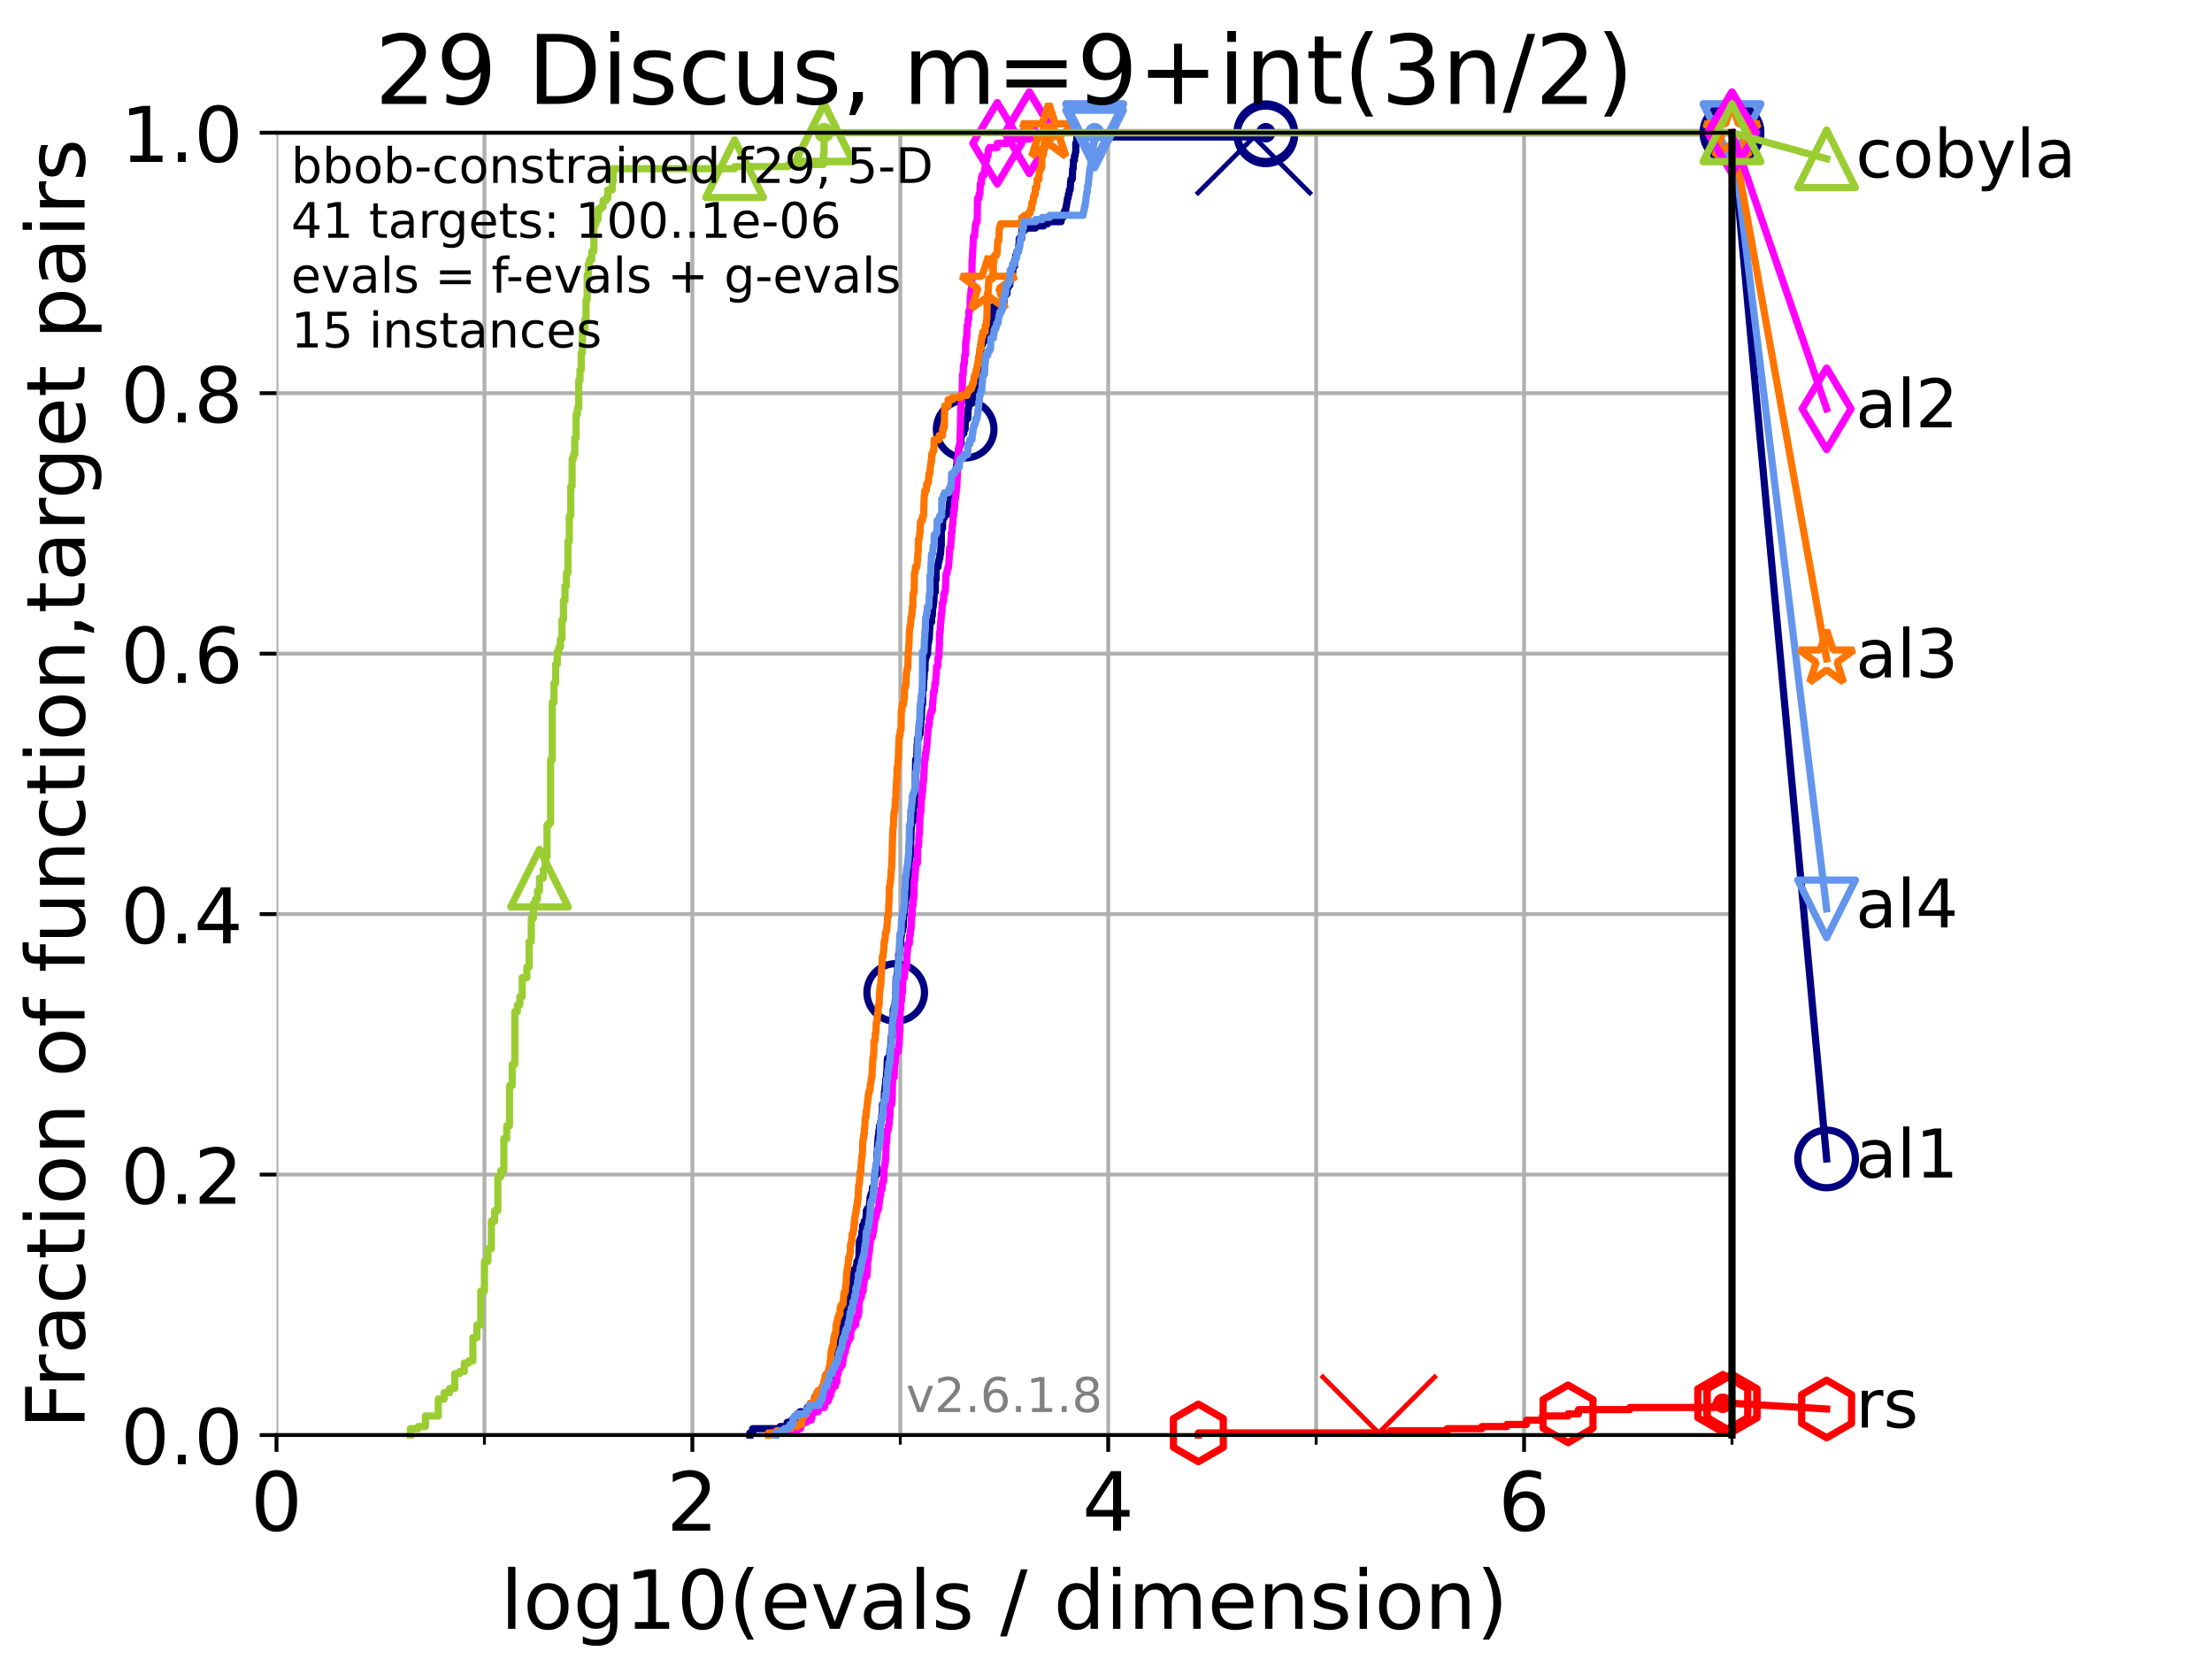 <?xml version="1.0" encoding="utf-8" standalone="no"?>
<!DOCTYPE svg PUBLIC "-//W3C//DTD SVG 1.1//EN"
  "http://www.w3.org/Graphics/SVG/1.1/DTD/svg11.dtd">
<!-- Created with matplotlib (https://matplotlib.org/) -->
<svg height="345.6pt" version="1.1" viewBox="0 0 460.8 345.6" width="460.8pt" xmlns="http://www.w3.org/2000/svg" xmlns:xlink="http://www.w3.org/1999/xlink">
 <defs>
  <style type="text/css">*{stroke-linecap:butt;stroke-linejoin:round;}</style>
 </defs>
 <g id="figure_1">
  <g id="patch_1">
   <path d="M 0 345.6 
L 460.8 345.6 
L 460.8 0 
L 0 0 
z
" style="fill:#ffffff;"/>
  </g>
  <g id="axes_1">
   <g id="patch_2">
    <path d="M 57.6 298.944 
L 360.806 298.944 
L 360.806 27.648 
L 57.6 27.648 
z
" style="fill:#ffffff;"/>
   </g>
   <g id="matplotlib.axis_1">
    <g id="xtick_1">
     <g id="line2d_1">
      <path clip-path="url(#pd92fc8342e)" d="M 57.6 298.944 
L 57.6 27.648 
" style="fill:none;stroke:#b0b0b0;stroke-linecap:square;stroke-width:0.8;"/>
     </g>
     <g id="line2d_2">
      <defs>
       <path d="M 0 0 
L 0 3.5 
" id="mec095bedf6" style="stroke:#000000;stroke-width:0.8;"/>
      </defs>
      <g>
       <use style="stroke:#000000;stroke-width:0.8;" x="57.6" xlink:href="#mec095bedf6" y="298.944"/>
      </g>
     </g>
     <g id="text_1">
      <!-- 0 -->
      <g transform="translate(52.192 318.861)scale(0.17 -0.17)">
       <defs>
        <path d="M 31.781 66.406 
Q 24.172 66.406 20.328 58.906 
Q 16.5 51.422 16.5 36.375 
Q 16.5 21.391 20.328 13.891 
Q 24.172 6.391 31.781 6.391 
Q 39.453 6.391 43.281 13.891 
Q 47.125 21.391 47.125 36.375 
Q 47.125 51.422 43.281 58.906 
Q 39.453 66.406 31.781 66.406 
z
M 31.781 74.219 
Q 44.047 74.219 50.516 64.516 
Q 56.984 54.828 56.984 36.375 
Q 56.984 17.969 50.516 8.266 
Q 44.047 -1.422 31.781 -1.422 
Q 19.531 -1.422 13.062 8.266 
Q 6.594 17.969 6.594 36.375 
Q 6.594 54.828 13.062 64.516 
Q 19.531 74.219 31.781 74.219 
z
" id="DejaVuSans-48"/>
       </defs>
       <use xlink:href="#DejaVuSans-48"/>
      </g>
     </g>
    </g>
    <g id="xtick_2">
     <g id="line2d_3">
      <path clip-path="url(#pd92fc8342e)" d="M 144.23 298.944 
L 144.23 27.648 
" style="fill:none;stroke:#b0b0b0;stroke-linecap:square;stroke-width:0.8;"/>
     </g>
     <g id="line2d_4">
      <g>
       <use style="stroke:#000000;stroke-width:0.8;" x="144.23" xlink:href="#mec095bedf6" y="298.944"/>
      </g>
     </g>
     <g id="text_2">
      <!-- 2 -->
      <g transform="translate(138.822 318.861)scale(0.17 -0.17)">
       <defs>
        <path d="M 19.188 8.297 
L 53.609 8.297 
L 53.609 0 
L 7.328 0 
L 7.328 8.297 
Q 12.938 14.109 22.625 23.891 
Q 32.328 33.688 34.812 36.531 
Q 39.547 41.844 41.422 45.531 
Q 43.312 49.219 43.312 52.781 
Q 43.312 58.594 39.234 62.25 
Q 35.156 65.922 28.609 65.922 
Q 23.969 65.922 18.812 64.312 
Q 13.672 62.703 7.812 59.422 
L 7.812 69.391 
Q 13.766 71.781 18.938 73 
Q 24.125 74.219 28.422 74.219 
Q 39.75 74.219 46.484 68.547 
Q 53.219 62.891 53.219 53.422 
Q 53.219 48.922 51.531 44.891 
Q 49.859 40.875 45.406 35.406 
Q 44.188 33.984 37.641 27.219 
Q 31.109 20.453 19.188 8.297 
z
" id="DejaVuSans-50"/>
       </defs>
       <use xlink:href="#DejaVuSans-50"/>
      </g>
     </g>
    </g>
    <g id="xtick_3">
     <g id="line2d_5">
      <path clip-path="url(#pd92fc8342e)" d="M 230.861 298.944 
L 230.861 27.648 
" style="fill:none;stroke:#b0b0b0;stroke-linecap:square;stroke-width:0.8;"/>
     </g>
     <g id="line2d_6">
      <g>
       <use style="stroke:#000000;stroke-width:0.8;" x="230.861" xlink:href="#mec095bedf6" y="298.944"/>
      </g>
     </g>
     <g id="text_3">
      <!-- 4 -->
      <g transform="translate(225.453 318.861)scale(0.17 -0.17)">
       <defs>
        <path d="M 37.797 64.312 
L 12.891 25.391 
L 37.797 25.391 
z
M 35.203 72.906 
L 47.609 72.906 
L 47.609 25.391 
L 58.016 25.391 
L 58.016 17.188 
L 47.609 17.188 
L 47.609 0 
L 37.797 0 
L 37.797 17.188 
L 4.891 17.188 
L 4.891 26.703 
z
" id="DejaVuSans-52"/>
       </defs>
       <use xlink:href="#DejaVuSans-52"/>
      </g>
     </g>
    </g>
    <g id="xtick_4">
     <g id="line2d_7">
      <path clip-path="url(#pd92fc8342e)" d="M 317.491 298.944 
L 317.491 27.648 
" style="fill:none;stroke:#b0b0b0;stroke-linecap:square;stroke-width:0.8;"/>
     </g>
     <g id="line2d_8">
      <g>
       <use style="stroke:#000000;stroke-width:0.8;" x="317.491" xlink:href="#mec095bedf6" y="298.944"/>
      </g>
     </g>
     <g id="text_4">
      <!-- 6 -->
      <g transform="translate(312.083 318.861)scale(0.17 -0.17)">
       <defs>
        <path d="M 33.016 40.375 
Q 26.375 40.375 22.484 35.828 
Q 18.609 31.297 18.609 23.391 
Q 18.609 15.531 22.484 10.953 
Q 26.375 6.391 33.016 6.391 
Q 39.656 6.391 43.531 10.953 
Q 47.406 15.531 47.406 23.391 
Q 47.406 31.297 43.531 35.828 
Q 39.656 40.375 33.016 40.375 
z
M 52.594 71.297 
L 52.594 62.312 
Q 48.875 64.062 45.094 64.984 
Q 41.312 65.922 37.594 65.922 
Q 27.828 65.922 22.672 59.328 
Q 17.531 52.734 16.797 39.406 
Q 19.672 43.656 24.016 45.922 
Q 28.375 48.188 33.594 48.188 
Q 44.578 48.188 50.953 41.516 
Q 57.328 34.859 57.328 23.391 
Q 57.328 12.156 50.688 5.359 
Q 44.047 -1.422 33.016 -1.422 
Q 20.359 -1.422 13.672 8.266 
Q 6.984 17.969 6.984 36.375 
Q 6.984 53.656 15.188 63.938 
Q 23.391 74.219 37.203 74.219 
Q 40.922 74.219 44.703 73.484 
Q 48.484 72.75 52.594 71.297 
z
" id="DejaVuSans-54"/>
       </defs>
       <use xlink:href="#DejaVuSans-54"/>
      </g>
     </g>
    </g>
    <g id="xtick_5">
     <g id="line2d_9">
      <path clip-path="url(#pd92fc8342e)" d="M 100.915 298.944 
L 100.915 27.648 
" style="fill:none;stroke:#b0b0b0;stroke-linecap:square;stroke-width:0.8;"/>
     </g>
     <g id="line2d_10">
      <defs>
       <path d="M 0 0 
L 0 2 
" id="mf0df34b6f5" style="stroke:#000000;stroke-width:0.6;"/>
      </defs>
      <g>
       <use style="stroke:#000000;stroke-width:0.6;" x="100.915" xlink:href="#mf0df34b6f5" y="298.944"/>
      </g>
     </g>
    </g>
    <g id="xtick_6">
     <g id="line2d_11">
      <path clip-path="url(#pd92fc8342e)" d="M 187.546 298.944 
L 187.546 27.648 
" style="fill:none;stroke:#b0b0b0;stroke-linecap:square;stroke-width:0.8;"/>
     </g>
     <g id="line2d_12">
      <g>
       <use style="stroke:#000000;stroke-width:0.6;" x="187.546" xlink:href="#mf0df34b6f5" y="298.944"/>
      </g>
     </g>
    </g>
    <g id="xtick_7">
     <g id="line2d_13">
      <path clip-path="url(#pd92fc8342e)" d="M 274.176 298.944 
L 274.176 27.648 
" style="fill:none;stroke:#b0b0b0;stroke-linecap:square;stroke-width:0.8;"/>
     </g>
     <g id="line2d_14">
      <g>
       <use style="stroke:#000000;stroke-width:0.6;" x="274.176" xlink:href="#mf0df34b6f5" y="298.944"/>
      </g>
     </g>
    </g>
    <g id="xtick_8">
     <g id="line2d_15">
      <path clip-path="url(#pd92fc8342e)" d="M 360.806 298.944 
L 360.806 27.648 
" style="fill:none;stroke:#b0b0b0;stroke-linecap:square;stroke-width:0.8;"/>
     </g>
     <g id="line2d_16">
      <g>
       <use style="stroke:#000000;stroke-width:0.6;" x="360.806" xlink:href="#mf0df34b6f5" y="298.944"/>
      </g>
     </g>
    </g>
    <g id="text_5">
     <!-- log10(evals / dimension) -->
     <g transform="translate(104.239 339.314)scale(0.17 -0.17)">
      <defs>
       <path d="M 9.422 75.984 
L 18.406 75.984 
L 18.406 0 
L 9.422 0 
z
" id="DejaVuSans-108"/>
       <path d="M 30.609 48.391 
Q 23.391 48.391 19.188 42.75 
Q 14.984 37.109 14.984 27.297 
Q 14.984 17.484 19.156 11.844 
Q 23.344 6.203 30.609 6.203 
Q 37.797 6.203 41.984 11.859 
Q 46.188 17.531 46.188 27.297 
Q 46.188 37.016 41.984 42.703 
Q 37.797 48.391 30.609 48.391 
z
M 30.609 56 
Q 42.328 56 49.016 48.375 
Q 55.719 40.766 55.719 27.297 
Q 55.719 13.875 49.016 6.219 
Q 42.328 -1.422 30.609 -1.422 
Q 18.844 -1.422 12.172 6.219 
Q 5.516 13.875 5.516 27.297 
Q 5.516 40.766 12.172 48.375 
Q 18.844 56 30.609 56 
z
" id="DejaVuSans-111"/>
       <path d="M 45.406 27.984 
Q 45.406 37.75 41.375 43.109 
Q 37.359 48.484 30.078 48.484 
Q 22.859 48.484 18.828 43.109 
Q 14.797 37.75 14.797 27.984 
Q 14.797 18.266 18.828 12.891 
Q 22.859 7.516 30.078 7.516 
Q 37.359 7.516 41.375 12.891 
Q 45.406 18.266 45.406 27.984 
z
M 54.391 6.781 
Q 54.391 -7.172 48.188 -13.984 
Q 42 -20.797 29.203 -20.797 
Q 24.469 -20.797 20.266 -20.094 
Q 16.062 -19.391 12.109 -17.922 
L 12.109 -9.188 
Q 16.062 -11.328 19.922 -12.344 
Q 23.781 -13.375 27.781 -13.375 
Q 36.625 -13.375 41.016 -8.766 
Q 45.406 -4.156 45.406 5.172 
L 45.406 9.625 
Q 42.625 4.781 38.281 2.391 
Q 33.938 0 27.875 0 
Q 17.828 0 11.672 7.656 
Q 5.516 15.328 5.516 27.984 
Q 5.516 40.672 11.672 48.328 
Q 17.828 56 27.875 56 
Q 33.938 56 38.281 53.609 
Q 42.625 51.219 45.406 46.391 
L 45.406 54.688 
L 54.391 54.688 
z
" id="DejaVuSans-103"/>
       <path d="M 12.406 8.297 
L 28.516 8.297 
L 28.516 63.922 
L 10.984 60.406 
L 10.984 69.391 
L 28.422 72.906 
L 38.281 72.906 
L 38.281 8.297 
L 54.391 8.297 
L 54.391 0 
L 12.406 0 
z
" id="DejaVuSans-49"/>
       <path d="M 31 75.875 
Q 24.469 64.656 21.281 53.656 
Q 18.109 42.672 18.109 31.391 
Q 18.109 20.125 21.312 9.062 
Q 24.516 -2 31 -13.188 
L 23.188 -13.188 
Q 15.875 -1.703 12.234 9.375 
Q 8.594 20.453 8.594 31.391 
Q 8.594 42.281 12.203 53.312 
Q 15.828 64.359 23.188 75.875 
z
" id="DejaVuSans-40"/>
       <path d="M 56.203 29.594 
L 56.203 25.203 
L 14.891 25.203 
Q 15.484 15.922 20.484 11.062 
Q 25.484 6.203 34.422 6.203 
Q 39.594 6.203 44.453 7.469 
Q 49.312 8.734 54.109 11.281 
L 54.109 2.781 
Q 49.266 0.734 44.188 -0.344 
Q 39.109 -1.422 33.891 -1.422 
Q 20.797 -1.422 13.156 6.188 
Q 5.516 13.812 5.516 26.812 
Q 5.516 40.234 12.766 48.109 
Q 20.016 56 32.328 56 
Q 43.359 56 49.781 48.891 
Q 56.203 41.797 56.203 29.594 
z
M 47.219 32.234 
Q 47.125 39.594 43.094 43.984 
Q 39.062 48.391 32.422 48.391 
Q 24.906 48.391 20.391 44.141 
Q 15.875 39.891 15.188 32.172 
z
" id="DejaVuSans-101"/>
       <path d="M 2.984 54.688 
L 12.5 54.688 
L 29.594 8.797 
L 46.688 54.688 
L 56.203 54.688 
L 35.688 0 
L 23.484 0 
z
" id="DejaVuSans-118"/>
       <path d="M 34.281 27.484 
Q 23.391 27.484 19.188 25 
Q 14.984 22.516 14.984 16.5 
Q 14.984 11.719 18.141 8.906 
Q 21.297 6.109 26.703 6.109 
Q 34.188 6.109 38.703 11.406 
Q 43.219 16.703 43.219 25.484 
L 43.219 27.484 
z
M 52.203 31.203 
L 52.203 0 
L 43.219 0 
L 43.219 8.297 
Q 40.141 3.328 35.547 0.953 
Q 30.953 -1.422 24.312 -1.422 
Q 15.922 -1.422 10.953 3.297 
Q 6 8.016 6 15.922 
Q 6 25.141 12.172 29.828 
Q 18.359 34.516 30.609 34.516 
L 43.219 34.516 
L 43.219 35.406 
Q 43.219 41.609 39.141 45 
Q 35.062 48.391 27.688 48.391 
Q 23 48.391 18.547 47.266 
Q 14.109 46.141 10.016 43.891 
L 10.016 52.203 
Q 14.938 54.109 19.578 55.047 
Q 24.219 56 28.609 56 
Q 40.484 56 46.344 49.844 
Q 52.203 43.703 52.203 31.203 
z
" id="DejaVuSans-97"/>
       <path d="M 44.281 53.078 
L 44.281 44.578 
Q 40.484 46.531 36.375 47.5 
Q 32.281 48.484 27.875 48.484 
Q 21.188 48.484 17.844 46.438 
Q 14.5 44.391 14.5 40.281 
Q 14.5 37.156 16.891 35.375 
Q 19.281 33.594 26.516 31.984 
L 29.594 31.297 
Q 39.156 29.25 43.188 25.516 
Q 47.219 21.781 47.219 15.094 
Q 47.219 7.469 41.188 3.016 
Q 35.156 -1.422 24.609 -1.422 
Q 20.219 -1.422 15.453 -0.562 
Q 10.688 0.297 5.422 2 
L 5.422 11.281 
Q 10.406 8.688 15.234 7.391 
Q 20.062 6.109 24.812 6.109 
Q 31.156 6.109 34.562 8.281 
Q 37.984 10.453 37.984 14.406 
Q 37.984 18.062 35.516 20.016 
Q 33.062 21.969 24.703 23.781 
L 21.578 24.516 
Q 13.234 26.266 9.516 29.906 
Q 5.812 33.547 5.812 39.891 
Q 5.812 47.609 11.281 51.797 
Q 16.75 56 26.812 56 
Q 31.781 56 36.172 55.266 
Q 40.578 54.547 44.281 53.078 
z
" id="DejaVuSans-115"/>
       <path id="DejaVuSans-32"/>
       <path d="M 25.391 72.906 
L 33.688 72.906 
L 8.297 -9.281 
L 0 -9.281 
z
" id="DejaVuSans-47"/>
       <path d="M 45.406 46.391 
L 45.406 75.984 
L 54.391 75.984 
L 54.391 0 
L 45.406 0 
L 45.406 8.203 
Q 42.578 3.328 38.25 0.953 
Q 33.938 -1.422 27.875 -1.422 
Q 17.969 -1.422 11.734 6.484 
Q 5.516 14.406 5.516 27.297 
Q 5.516 40.188 11.734 48.094 
Q 17.969 56 27.875 56 
Q 33.938 56 38.25 53.625 
Q 42.578 51.266 45.406 46.391 
z
M 14.797 27.297 
Q 14.797 17.391 18.875 11.75 
Q 22.953 6.109 30.078 6.109 
Q 37.203 6.109 41.297 11.75 
Q 45.406 17.391 45.406 27.297 
Q 45.406 37.203 41.297 42.844 
Q 37.203 48.484 30.078 48.484 
Q 22.953 48.484 18.875 42.844 
Q 14.797 37.203 14.797 27.297 
z
" id="DejaVuSans-100"/>
       <path d="M 9.422 54.688 
L 18.406 54.688 
L 18.406 0 
L 9.422 0 
z
M 9.422 75.984 
L 18.406 75.984 
L 18.406 64.594 
L 9.422 64.594 
z
" id="DejaVuSans-105"/>
       <path d="M 52 44.188 
Q 55.375 50.25 60.062 53.125 
Q 64.75 56 71.094 56 
Q 79.641 56 84.281 50.016 
Q 88.922 44.047 88.922 33.016 
L 88.922 0 
L 79.891 0 
L 79.891 32.719 
Q 79.891 40.578 77.094 44.375 
Q 74.312 48.188 68.609 48.188 
Q 61.625 48.188 57.562 43.547 
Q 53.516 38.922 53.516 30.906 
L 53.516 0 
L 44.484 0 
L 44.484 32.719 
Q 44.484 40.625 41.703 44.406 
Q 38.922 48.188 33.109 48.188 
Q 26.219 48.188 22.156 43.531 
Q 18.109 38.875 18.109 30.906 
L 18.109 0 
L 9.078 0 
L 9.078 54.688 
L 18.109 54.688 
L 18.109 46.188 
Q 21.188 51.219 25.484 53.609 
Q 29.781 56 35.688 56 
Q 41.656 56 45.828 52.969 
Q 50 49.953 52 44.188 
z
" id="DejaVuSans-109"/>
       <path d="M 54.891 33.016 
L 54.891 0 
L 45.906 0 
L 45.906 32.719 
Q 45.906 40.484 42.875 44.328 
Q 39.844 48.188 33.797 48.188 
Q 26.516 48.188 22.312 43.547 
Q 18.109 38.922 18.109 30.906 
L 18.109 0 
L 9.078 0 
L 9.078 54.688 
L 18.109 54.688 
L 18.109 46.188 
Q 21.344 51.125 25.703 53.562 
Q 30.078 56 35.797 56 
Q 45.219 56 50.047 50.172 
Q 54.891 44.344 54.891 33.016 
z
" id="DejaVuSans-110"/>
       <path d="M 8.016 75.875 
L 15.828 75.875 
Q 23.141 64.359 26.781 53.312 
Q 30.422 42.281 30.422 31.391 
Q 30.422 20.453 26.781 9.375 
Q 23.141 -1.703 15.828 -13.188 
L 8.016 -13.188 
Q 14.5 -2 17.703 9.062 
Q 20.906 20.125 20.906 31.391 
Q 20.906 42.672 17.703 53.656 
Q 14.5 64.656 8.016 75.875 
z
" id="DejaVuSans-41"/>
      </defs>
      <use xlink:href="#DejaVuSans-108"/>
      <use x="27.783" xlink:href="#DejaVuSans-111"/>
      <use x="88.965" xlink:href="#DejaVuSans-103"/>
      <use x="152.441" xlink:href="#DejaVuSans-49"/>
      <use x="216.064" xlink:href="#DejaVuSans-48"/>
      <use x="279.688" xlink:href="#DejaVuSans-40"/>
      <use x="318.701" xlink:href="#DejaVuSans-101"/>
      <use x="380.225" xlink:href="#DejaVuSans-118"/>
      <use x="439.404" xlink:href="#DejaVuSans-97"/>
      <use x="500.684" xlink:href="#DejaVuSans-108"/>
      <use x="528.467" xlink:href="#DejaVuSans-115"/>
      <use x="580.566" xlink:href="#DejaVuSans-32"/>
      <use x="612.354" xlink:href="#DejaVuSans-47"/>
      <use x="646.045" xlink:href="#DejaVuSans-32"/>
      <use x="677.832" xlink:href="#DejaVuSans-100"/>
      <use x="741.309" xlink:href="#DejaVuSans-105"/>
      <use x="769.092" xlink:href="#DejaVuSans-109"/>
      <use x="866.504" xlink:href="#DejaVuSans-101"/>
      <use x="928.027" xlink:href="#DejaVuSans-110"/>
      <use x="991.406" xlink:href="#DejaVuSans-115"/>
      <use x="1043.506" xlink:href="#DejaVuSans-105"/>
      <use x="1071.289" xlink:href="#DejaVuSans-111"/>
      <use x="1132.471" xlink:href="#DejaVuSans-110"/>
      <use x="1195.85" xlink:href="#DejaVuSans-41"/>
     </g>
    </g>
   </g>
   <g id="matplotlib.axis_2">
    <g id="ytick_1">
     <g id="line2d_17">
      <path clip-path="url(#pd92fc8342e)" d="M 57.6 298.944 
L 360.806 298.944 
" style="fill:none;stroke:#b0b0b0;stroke-linecap:square;stroke-width:0.8;"/>
     </g>
     <g id="line2d_18">
      <defs>
       <path d="M 0 0 
L -3.5 0 
" id="mdd8ac93a70" style="stroke:#000000;stroke-width:0.8;"/>
      </defs>
      <g>
       <use style="stroke:#000000;stroke-width:0.8;" x="57.6" xlink:href="#mdd8ac93a70" y="298.944"/>
      </g>
     </g>
     <g id="text_6">
      <!-- 0.0 -->
      <g transform="translate(25.155 305.023)scale(0.16 -0.16)">
       <defs>
        <path d="M 10.688 12.406 
L 21 12.406 
L 21 0 
L 10.688 0 
z
" id="DejaVuSans-46"/>
       </defs>
       <use xlink:href="#DejaVuSans-48"/>
       <use x="63.623" xlink:href="#DejaVuSans-46"/>
       <use x="95.41" xlink:href="#DejaVuSans-48"/>
      </g>
     </g>
    </g>
    <g id="ytick_2">
     <g id="line2d_19">
      <path clip-path="url(#pd92fc8342e)" d="M 57.6 244.685 
L 360.806 244.685 
" style="fill:none;stroke:#b0b0b0;stroke-linecap:square;stroke-width:0.8;"/>
     </g>
     <g id="line2d_20">
      <g>
       <use style="stroke:#000000;stroke-width:0.8;" x="57.6" xlink:href="#mdd8ac93a70" y="244.685"/>
      </g>
     </g>
     <g id="text_7">
      <!-- 0.2 -->
      <g transform="translate(25.155 250.764)scale(0.16 -0.16)">
       <use xlink:href="#DejaVuSans-48"/>
       <use x="63.623" xlink:href="#DejaVuSans-46"/>
       <use x="95.41" xlink:href="#DejaVuSans-50"/>
      </g>
     </g>
    </g>
    <g id="ytick_3">
     <g id="line2d_21">
      <path clip-path="url(#pd92fc8342e)" d="M 57.6 190.426 
L 360.806 190.426 
" style="fill:none;stroke:#b0b0b0;stroke-linecap:square;stroke-width:0.8;"/>
     </g>
     <g id="line2d_22">
      <g>
       <use style="stroke:#000000;stroke-width:0.8;" x="57.6" xlink:href="#mdd8ac93a70" y="190.426"/>
      </g>
     </g>
     <g id="text_8">
      <!-- 0.4 -->
      <g transform="translate(25.155 196.504)scale(0.16 -0.16)">
       <use xlink:href="#DejaVuSans-48"/>
       <use x="63.623" xlink:href="#DejaVuSans-46"/>
       <use x="95.41" xlink:href="#DejaVuSans-52"/>
      </g>
     </g>
    </g>
    <g id="ytick_4">
     <g id="line2d_23">
      <path clip-path="url(#pd92fc8342e)" d="M 57.6 136.166 
L 360.806 136.166 
" style="fill:none;stroke:#b0b0b0;stroke-linecap:square;stroke-width:0.8;"/>
     </g>
     <g id="line2d_24">
      <g>
       <use style="stroke:#000000;stroke-width:0.8;" x="57.6" xlink:href="#mdd8ac93a70" y="136.166"/>
      </g>
     </g>
     <g id="text_9">
      <!-- 0.6 -->
      <g transform="translate(25.155 142.245)scale(0.16 -0.16)">
       <use xlink:href="#DejaVuSans-48"/>
       <use x="63.623" xlink:href="#DejaVuSans-46"/>
       <use x="95.41" xlink:href="#DejaVuSans-54"/>
      </g>
     </g>
    </g>
    <g id="ytick_5">
     <g id="line2d_25">
      <path clip-path="url(#pd92fc8342e)" d="M 57.6 81.907 
L 360.806 81.907 
" style="fill:none;stroke:#b0b0b0;stroke-linecap:square;stroke-width:0.8;"/>
     </g>
     <g id="line2d_26">
      <g>
       <use style="stroke:#000000;stroke-width:0.8;" x="57.6" xlink:href="#mdd8ac93a70" y="81.907"/>
      </g>
     </g>
     <g id="text_10">
      <!-- 0.8 -->
      <g transform="translate(25.155 87.986)scale(0.16 -0.16)">
       <defs>
        <path d="M 31.781 34.625 
Q 24.75 34.625 20.719 30.859 
Q 16.703 27.094 16.703 20.516 
Q 16.703 13.922 20.719 10.156 
Q 24.75 6.391 31.781 6.391 
Q 38.812 6.391 42.859 10.172 
Q 46.922 13.969 46.922 20.516 
Q 46.922 27.094 42.891 30.859 
Q 38.875 34.625 31.781 34.625 
z
M 21.922 38.812 
Q 15.578 40.375 12.031 44.719 
Q 8.5 49.078 8.5 55.328 
Q 8.5 64.062 14.719 69.141 
Q 20.953 74.219 31.781 74.219 
Q 42.672 74.219 48.875 69.141 
Q 55.078 64.062 55.078 55.328 
Q 55.078 49.078 51.531 44.719 
Q 48 40.375 41.703 38.812 
Q 48.828 37.156 52.797 32.312 
Q 56.781 27.484 56.781 20.516 
Q 56.781 9.906 50.312 4.234 
Q 43.844 -1.422 31.781 -1.422 
Q 19.734 -1.422 13.25 4.234 
Q 6.781 9.906 6.781 20.516 
Q 6.781 27.484 10.781 32.312 
Q 14.797 37.156 21.922 38.812 
z
M 18.312 54.391 
Q 18.312 48.734 21.844 45.562 
Q 25.391 42.391 31.781 42.391 
Q 38.141 42.391 41.719 45.562 
Q 45.312 48.734 45.312 54.391 
Q 45.312 60.062 41.719 63.234 
Q 38.141 66.406 31.781 66.406 
Q 25.391 66.406 21.844 63.234 
Q 18.312 60.062 18.312 54.391 
z
" id="DejaVuSans-56"/>
       </defs>
       <use xlink:href="#DejaVuSans-48"/>
       <use x="63.623" xlink:href="#DejaVuSans-46"/>
       <use x="95.41" xlink:href="#DejaVuSans-56"/>
      </g>
     </g>
    </g>
    <g id="ytick_6">
     <g id="line2d_27">
      <path clip-path="url(#pd92fc8342e)" d="M 57.6 27.648 
L 360.806 27.648 
" style="fill:none;stroke:#b0b0b0;stroke-linecap:square;stroke-width:0.8;"/>
     </g>
     <g id="line2d_28">
      <g>
       <use style="stroke:#000000;stroke-width:0.8;" x="57.6" xlink:href="#mdd8ac93a70" y="27.648"/>
      </g>
     </g>
     <g id="text_11">
      <!-- 1.0 -->
      <g transform="translate(25.155 33.727)scale(0.16 -0.16)">
       <use xlink:href="#DejaVuSans-49"/>
       <use x="63.623" xlink:href="#DejaVuSans-46"/>
       <use x="95.41" xlink:href="#DejaVuSans-48"/>
      </g>
     </g>
    </g>
    <g id="text_12">
     <!-- Fraction of function,target pairs -->
     <g transform="translate(17.62 297.681)rotate(-90)scale(0.17 -0.17)">
      <defs>
       <path d="M 9.812 72.906 
L 51.703 72.906 
L 51.703 64.594 
L 19.672 64.594 
L 19.672 43.109 
L 48.578 43.109 
L 48.578 34.812 
L 19.672 34.812 
L 19.672 0 
L 9.812 0 
z
" id="DejaVuSans-70"/>
       <path d="M 41.109 46.297 
Q 39.594 47.172 37.812 47.578 
Q 36.031 48 33.891 48 
Q 26.266 48 22.188 43.047 
Q 18.109 38.094 18.109 28.812 
L 18.109 0 
L 9.078 0 
L 9.078 54.688 
L 18.109 54.688 
L 18.109 46.188 
Q 20.953 51.172 25.484 53.578 
Q 30.031 56 36.531 56 
Q 37.453 56 38.578 55.875 
Q 39.703 55.766 41.062 55.516 
z
" id="DejaVuSans-114"/>
       <path d="M 48.781 52.594 
L 48.781 44.188 
Q 44.969 46.297 41.141 47.344 
Q 37.312 48.391 33.406 48.391 
Q 24.656 48.391 19.812 42.844 
Q 14.984 37.312 14.984 27.297 
Q 14.984 17.281 19.812 11.734 
Q 24.656 6.203 33.406 6.203 
Q 37.312 6.203 41.141 7.25 
Q 44.969 8.297 48.781 10.406 
L 48.781 2.094 
Q 45.016 0.344 40.984 -0.531 
Q 36.969 -1.422 32.422 -1.422 
Q 20.062 -1.422 12.781 6.344 
Q 5.516 14.109 5.516 27.297 
Q 5.516 40.672 12.859 48.328 
Q 20.219 56 33.016 56 
Q 37.156 56 41.109 55.141 
Q 45.062 54.297 48.781 52.594 
z
" id="DejaVuSans-99"/>
       <path d="M 18.312 70.219 
L 18.312 54.688 
L 36.812 54.688 
L 36.812 47.703 
L 18.312 47.703 
L 18.312 18.016 
Q 18.312 11.328 20.141 9.422 
Q 21.969 7.516 27.594 7.516 
L 36.812 7.516 
L 36.812 0 
L 27.594 0 
Q 17.188 0 13.234 3.875 
Q 9.281 7.766 9.281 18.016 
L 9.281 47.703 
L 2.688 47.703 
L 2.688 54.688 
L 9.281 54.688 
L 9.281 70.219 
z
" id="DejaVuSans-116"/>
       <path d="M 37.109 75.984 
L 37.109 68.5 
L 28.516 68.5 
Q 23.688 68.5 21.797 66.547 
Q 19.922 64.594 19.922 59.516 
L 19.922 54.688 
L 34.719 54.688 
L 34.719 47.703 
L 19.922 47.703 
L 19.922 0 
L 10.891 0 
L 10.891 47.703 
L 2.297 47.703 
L 2.297 54.688 
L 10.891 54.688 
L 10.891 58.5 
Q 10.891 67.625 15.141 71.797 
Q 19.391 75.984 28.609 75.984 
z
" id="DejaVuSans-102"/>
       <path d="M 8.5 21.578 
L 8.5 54.688 
L 17.484 54.688 
L 17.484 21.922 
Q 17.484 14.156 20.5 10.266 
Q 23.531 6.391 29.594 6.391 
Q 36.859 6.391 41.078 11.031 
Q 45.312 15.672 45.312 23.688 
L 45.312 54.688 
L 54.297 54.688 
L 54.297 0 
L 45.312 0 
L 45.312 8.406 
Q 42.047 3.422 37.719 1 
Q 33.406 -1.422 27.688 -1.422 
Q 18.266 -1.422 13.375 4.438 
Q 8.5 10.297 8.5 21.578 
z
M 31.109 56 
z
" id="DejaVuSans-117"/>
       <path d="M 11.719 12.406 
L 22.016 12.406 
L 22.016 4 
L 14.016 -11.625 
L 7.719 -11.625 
L 11.719 4 
z
" id="DejaVuSans-44"/>
       <path d="M 18.109 8.203 
L 18.109 -20.797 
L 9.078 -20.797 
L 9.078 54.688 
L 18.109 54.688 
L 18.109 46.391 
Q 20.953 51.266 25.266 53.625 
Q 29.594 56 35.594 56 
Q 45.562 56 51.781 48.094 
Q 58.016 40.188 58.016 27.297 
Q 58.016 14.406 51.781 6.484 
Q 45.562 -1.422 35.594 -1.422 
Q 29.594 -1.422 25.266 0.953 
Q 20.953 3.328 18.109 8.203 
z
M 48.688 27.297 
Q 48.688 37.203 44.609 42.844 
Q 40.531 48.484 33.406 48.484 
Q 26.266 48.484 22.188 42.844 
Q 18.109 37.203 18.109 27.297 
Q 18.109 17.391 22.188 11.75 
Q 26.266 6.109 33.406 6.109 
Q 40.531 6.109 44.609 11.75 
Q 48.688 17.391 48.688 27.297 
z
" id="DejaVuSans-112"/>
      </defs>
      <use xlink:href="#DejaVuSans-70"/>
      <use x="50.27" xlink:href="#DejaVuSans-114"/>
      <use x="91.383" xlink:href="#DejaVuSans-97"/>
      <use x="152.662" xlink:href="#DejaVuSans-99"/>
      <use x="207.643" xlink:href="#DejaVuSans-116"/>
      <use x="246.852" xlink:href="#DejaVuSans-105"/>
      <use x="274.635" xlink:href="#DejaVuSans-111"/>
      <use x="335.816" xlink:href="#DejaVuSans-110"/>
      <use x="399.195" xlink:href="#DejaVuSans-32"/>
      <use x="430.982" xlink:href="#DejaVuSans-111"/>
      <use x="492.164" xlink:href="#DejaVuSans-102"/>
      <use x="527.369" xlink:href="#DejaVuSans-32"/>
      <use x="559.156" xlink:href="#DejaVuSans-102"/>
      <use x="594.361" xlink:href="#DejaVuSans-117"/>
      <use x="657.74" xlink:href="#DejaVuSans-110"/>
      <use x="721.119" xlink:href="#DejaVuSans-99"/>
      <use x="776.1" xlink:href="#DejaVuSans-116"/>
      <use x="815.309" xlink:href="#DejaVuSans-105"/>
      <use x="843.092" xlink:href="#DejaVuSans-111"/>
      <use x="904.273" xlink:href="#DejaVuSans-110"/>
      <use x="967.652" xlink:href="#DejaVuSans-44"/>
      <use x="999.439" xlink:href="#DejaVuSans-116"/>
      <use x="1038.648" xlink:href="#DejaVuSans-97"/>
      <use x="1099.928" xlink:href="#DejaVuSans-114"/>
      <use x="1139.291" xlink:href="#DejaVuSans-103"/>
      <use x="1202.768" xlink:href="#DejaVuSans-101"/>
      <use x="1264.291" xlink:href="#DejaVuSans-116"/>
      <use x="1303.5" xlink:href="#DejaVuSans-32"/>
      <use x="1335.287" xlink:href="#DejaVuSans-112"/>
      <use x="1398.764" xlink:href="#DejaVuSans-97"/>
      <use x="1460.043" xlink:href="#DejaVuSans-105"/>
      <use x="1487.826" xlink:href="#DejaVuSans-114"/>
      <use x="1528.939" xlink:href="#DejaVuSans-115"/>
     </g>
    </g>
   </g>
   <g id="line2d_29">
    <defs>
     <path d="M 0 1.5 
C 0.398 1.5 0.779 1.342 1.061 1.061 
C 1.342 0.779 1.5 0.398 1.5 0 
C 1.5 -0.398 1.342 -0.779 1.061 -1.061 
C 0.779 -1.342 0.398 -1.5 0 -1.5 
C -0.398 -1.5 -0.779 -1.342 -1.061 -1.061 
C -1.342 -0.779 -1.5 -0.398 -1.5 0 
C -1.5 0.398 -1.342 0.779 -1.061 1.061 
C -0.779 1.342 -0.398 1.5 0 1.5 
z
" id="m3c9725f38f" style="stroke:#000080;"/>
    </defs>
    <g>
     <use style="fill:#000080;stroke:#000080;" x="263.684" xlink:href="#m3c9725f38f" y="27.648"/>
     <use style="fill:#000080;stroke:#000080;" x="263.684" xlink:href="#m3c9725f38f" y="27.648"/>
    </g>
   </g>
   <g id="line2d_30">
    <path d="M 156.205 298.944 
L 156.205 298.503 
L 156.793 298.503 
L 156.793 297.621 
L 162.507 297.621 
L 162.507 297.179 
L 163.932 297.179 
L 163.985 296.297 
L 164.884 296.297 
L 164.884 295.856 
L 165.477 295.856 
L 165.477 295.415 
L 166.17 295.415 
L 166.17 294.533 
L 166.656 294.533 
L 166.656 294.092 
L 168.169 294.092 
L 168.19 293.209 
L 169.334 293.209 
L 169.334 292.768 
L 169.452 292.768 
L 169.511 291.886 
L 169.668 291.886 
L 169.726 291.004 
L 170.727 291.004 
L 170.727 290.562 
L 171.218 290.562 
L 171.218 290.121 
L 171.538 290.121 
L 171.625 289.239 
L 172.042 289.239 
L 172.042 288.357 
L 172.178 288.357 
L 172.178 287.916 
L 172.782 287.916 
L 172.782 287.475 
L 173.141 287.475 
L 173.222 286.151 
L 173.27 286.151 
L 173.366 283.504 
L 173.573 283.504 
L 173.636 282.622 
L 173.84 282.622 
L 173.933 280.416 
L 174.363 280.416 
L 174.363 279.975 
L 174.499 279.975 
L 174.499 279.534 
L 174.694 279.534 
L 174.738 277.77 
L 174.945 277.77 
L 174.96 276.887 
L 175.092 276.887 
L 175.092 276.446 
L 175.581 276.446 
L 175.581 276.005 
L 175.695 276.005 
L 175.793 275.123 
L 175.835 275.123 
L 175.863 274.241 
L 176.128 274.241 
L 176.141 272.917 
L 176.293 272.917 
L 176.388 272.035 
L 176.456 272.035 
L 176.537 271.153 
L 176.672 271.153 
L 176.739 270.27 
L 176.792 270.27 
L 176.885 268.947 
L 177.004 268.947 
L 177.004 268.506 
L 177.227 268.506 
L 177.318 267.624 
L 177.344 267.624 
L 177.434 266.741 
L 177.665 266.741 
L 177.677 265.418 
L 177.829 265.418 
L 177.829 264.536 
L 178.327 264.536 
L 178.376 263.653 
L 178.486 263.653 
L 178.523 262.771 
L 178.812 262.771 
L 178.884 261.889 
L 178.931 261.889 
L 179.003 258.801 
L 179.085 258.801 
L 179.085 258.36 
L 179.25 258.36 
L 179.25 257.919 
L 179.459 257.919 
L 179.54 256.595 
L 179.655 256.595 
L 179.689 255.272 
L 180.04 255.272 
L 180.04 254.39 
L 180.351 254.39 
L 180.439 253.066 
L 180.472 253.066 
L 180.483 252.184 
L 180.712 252.184 
L 180.712 251.743 
L 181.098 251.743 
L 181.172 250.42 
L 181.235 250.42 
L 181.235 249.537 
L 181.35 249.537 
L 181.35 249.096 
L 181.486 249.096 
L 181.486 248.655 
L 181.682 248.655 
L 181.774 247.332 
L 182.089 247.332 
L 182.199 245.126 
L 182.299 245.126 
L 182.299 244.685 
L 182.604 244.685 
L 182.712 240.273 
L 182.76 240.273 
L 182.838 238.068 
L 182.876 238.068 
L 182.944 236.744 
L 183.021 236.744 
L 183.107 235.421 
L 183.211 235.421 
L 183.211 234.539 
L 183.437 234.539 
L 183.474 233.657 
L 183.596 233.657 
L 183.688 232.333 
L 183.78 232.333 
L 183.826 230.127 
L 184.036 230.127 
L 184.036 229.686 
L 184.153 229.686 
L 184.252 227.481 
L 184.315 227.481 
L 184.404 226.157 
L 184.457 226.157 
L 184.528 224.834 
L 184.634 224.834 
L 184.722 223.069 
L 184.765 223.069 
L 184.844 220.864 
L 184.887 220.864 
L 184.887 220.423 
L 185.298 220.423 
L 185.408 218.658 
L 185.518 218.658 
L 185.626 216.894 
L 185.66 216.894 
L 185.66 216.011 
L 185.833 216.011 
L 185.94 213.364 
L 185.973 213.364 
L 186.079 210.277 
L 186.241 210.277 
L 186.321 209.394 
L 186.505 209.394 
L 186.593 206.747 
L 186.632 206.747 
L 186.687 203.66 
L 186.829 203.66 
L 186.922 202.777 
L 186.953 202.777 
L 187.054 201.013 
L 187.192 201.013 
L 187.223 198.807 
L 187.353 198.807 
L 187.436 197.043 
L 187.594 197.043 
L 187.692 194.837 
L 187.789 194.837 
L 187.811 193.955 
L 188.017 193.955 
L 188.091 193.072 
L 188.178 193.072 
L 188.28 190.426 
L 188.395 190.426 
L 188.46 188.661 
L 188.553 188.661 
L 188.553 187.779 
L 188.667 187.779 
L 188.667 186.897 
L 188.871 186.897 
L 188.976 184.25 
L 189.129 184.25 
L 189.218 182.926 
L 189.246 182.926 
L 189.335 180.28 
L 189.478 180.28 
L 189.566 178.515 
L 189.62 178.515 
L 189.714 174.986 
L 189.755 174.986 
L 189.821 172.339 
L 189.875 172.339 
L 189.961 171.016 
L 190.224 171.016 
L 190.295 167.928 
L 190.509 167.928 
L 190.592 164.84 
L 190.643 164.84 
L 190.751 158.223 
L 190.972 158.223 
L 191.054 155.135 
L 191.097 155.135 
L 191.141 153.812 
L 191.412 153.812 
L 191.443 152.929 
L 191.668 152.929 
L 191.776 150.724 
L 191.824 150.724 
L 191.854 149.841 
L 191.944 149.841 
L 192.021 146.754 
L 192.181 146.754 
L 192.21 143.666 
L 192.374 143.666 
L 192.443 141.46 
L 192.501 141.46 
L 192.565 139.695 
L 192.685 139.695 
L 192.737 137.49 
L 192.8 137.49 
L 192.8 137.049 
L 192.913 137.049 
L 192.913 136.608 
L 193.088 136.608 
L 193.088 136.166 
L 193.211 136.166 
L 193.305 133.961 
L 193.421 133.961 
L 193.503 133.078 
L 193.591 133.078 
L 193.667 130.873 
L 193.711 130.873 
L 193.727 129.991 
L 193.84 129.991 
L 193.84 129.549 
L 194.076 129.549 
L 194.081 128.226 
L 194.229 128.226 
L 194.298 126.462 
L 194.397 126.462 
L 194.46 125.579 
L 194.522 125.579 
L 194.626 123.374 
L 194.842 123.374 
L 194.842 120.727 
L 195.004 120.727 
L 195.004 118.08 
L 195.425 118.08 
L 195.484 117.198 
L 195.558 117.198 
L 195.558 116.757 
L 195.671 116.757 
L 195.671 116.315 
L 195.792 116.315 
L 195.792 115.433 
L 195.928 115.433 
L 196.033 113.669 
L 196.091 113.669 
L 196.096 110.14 
L 196.333 110.14 
L 196.408 107.934 
L 196.669 107.934 
L 196.669 107.493 
L 196.872 107.493 
L 196.872 107.052 
L 197.561 107.052 
L 197.561 106.611 
L 197.684 106.611 
L 197.78 104.846 
L 197.802 104.846 
L 197.911 102.64 
L 198.101 102.64 
L 198.101 101.758 
L 198.242 101.758 
L 198.314 99.994 
L 198.454 99.994 
L 198.483 98.67 
L 199.209 98.67 
L 199.266 96.906 
L 199.331 96.906 
L 199.407 94.7 
L 199.661 94.7 
L 199.728 93.377 
L 199.807 93.377 
L 199.807 92.935 
L 199.998 92.935 
L 199.998 92.494 
L 200.126 92.494 
L 200.21 90.73 
L 200.409 90.73 
L 200.409 90.289 
L 200.785 90.289 
L 200.826 89.406 
L 201.062 89.406 
L 201.062 87.642 
L 201.226 87.642 
L 201.226 87.201 
L 201.59 87.201 
L 201.7 84.995 
L 201.789 84.995 
L 201.887 84.113 
L 202.301 84.113 
L 202.301 83.672 
L 202.489 83.672 
L 202.489 83.231 
L 202.795 83.231 
L 202.805 82.348 
L 202.949 82.348 
L 203.022 80.584 
L 203.278 80.584 
L 203.304 79.702 
L 203.527 79.702 
L 203.527 79.26 
L 203.741 79.26 
L 203.814 76.172 
L 203.884 76.172 
L 203.887 74.849 
L 204 74.849 
L 204.041 73.526 
L 204.203 73.526 
L 204.203 73.085 
L 204.321 73.085 
L 204.336 71.761 
L 204.672 71.761 
L 204.672 70.879 
L 205.449 70.879 
L 205.542 69.556 
L 205.585 69.556 
L 205.585 69.114 
L 206.139 69.114 
L 206.24 67.35 
L 206.329 67.35 
L 206.365 66.468 
L 206.689 66.468 
L 206.74 65.144 
L 206.897 65.144 
L 206.913 63.821 
L 209.112 63.821 
L 209.138 61.615 
L 209.418 61.615 
L 209.418 61.174 
L 209.779 61.174 
L 209.779 59.851 
L 210.022 59.851 
L 210.022 59.409 
L 210.359 59.409 
L 210.377 58.527 
L 210.486 58.527 
L 210.486 56.763 
L 210.969 56.763 
L 211.064 55.439 
L 211.371 55.439 
L 211.371 54.116 
L 211.511 54.116 
L 211.603 53.234 
L 211.745 53.234 
L 211.745 52.793 
L 211.876 52.793 
L 211.876 52.351 
L 212.179 52.351 
L 212.227 51.028 
L 212.318 51.028 
L 212.318 49.705 
L 212.839 49.705 
L 212.855 47.94 
L 213.523 47.94 
L 213.523 47.499 
L 215.683 47.499 
L 215.683 47.058 
L 217.419 47.058 
L 217.419 46.617 
L 218.261 46.617 
L 218.261 46.176 
L 221.041 46.176 
L 221.041 45.293 
L 221.449 45.293 
L 221.449 44.852 
L 221.599 44.852 
L 221.599 44.411 
L 221.748 44.411 
L 221.748 43.97 
L 221.987 43.97 
L 222.06 43.088 
L 222.139 43.088 
L 222.232 42.205 
L 222.278 42.205 
L 222.366 41.323 
L 222.492 41.323 
L 222.57 40.441 
L 222.692 40.441 
L 222.772 39.559 
L 222.931 39.559 
L 223.032 37.794 
L 223.093 37.794 
L 223.093 37.353 
L 223.365 37.353 
L 223.461 35.147 
L 223.551 35.147 
L 223.614 33.383 
L 223.82 33.383 
L 223.82 32.5 
L 223.947 32.5 
L 224.051 31.618 
L 224.104 31.618 
L 224.104 29.854 
L 224.242 29.854 
L 224.34 28.53 
L 261.578 28.53 
L 261.578 28.089 
L 263.684 28.089 
L 263.684 27.648 
L 360.806 27.648 
L 360.806 27.648 
" style="fill:none;stroke:#000080;stroke-linecap:square;stroke-width:1.5;"/>
   </g>
   <g id="line2d_31">
    <defs>
     <path d="M 0 6 
C 1.591 6 3.117 5.368 4.243 4.243 
C 5.368 3.117 6 1.591 6 0 
C 6 -1.591 5.368 -3.117 4.243 -4.243 
C 3.117 -5.368 1.591 -6 0 -6 
C -1.591 -6 -3.117 -5.368 -4.243 -4.243 
C -5.368 -3.117 -6 -1.591 -6 0 
C -6 1.591 -5.368 3.117 -4.243 4.243 
C -3.117 5.368 -1.591 6 0 6 
z
" id="m1171eb7ace" style="stroke:#000080;stroke-width:1.5;"/>
    </defs>
    <g>
     <use style="fill-opacity:0;stroke:#000080;stroke-width:1.5;" x="186.593" xlink:href="#m1171eb7ace" y="206.747"/>
     <use style="fill-opacity:0;stroke:#000080;stroke-width:1.5;" x="201.062" xlink:href="#m1171eb7ace" y="89.406"/>
     <use style="fill-opacity:0;stroke:#000080;stroke-width:1.5;" x="263.684" xlink:href="#m1171eb7ace" y="28.089"/>
     <use style="fill-opacity:0;stroke:#000080;stroke-width:1.5;" x="263.684" xlink:href="#m1171eb7ace" y="27.648"/>
     <use style="fill-opacity:0;stroke:#000080;stroke-width:1.5;" x="360.806" xlink:href="#m1171eb7ace" y="27.648"/>
    </g>
   </g>
   <g id="line2d_32">
    <path style="fill:none;stroke:#000080;stroke-linecap:square;stroke-width:1.5;"/>
    <g/>
   </g>
   <g id="line2d_33">
    <path clip-path="url(#pd92fc8342e)" d="M 261.204 28.53 
" style="fill:none;stroke:#000080;stroke-linecap:square;stroke-width:1.5;"/>
    <defs>
     <path d="M -12 12 
L 12 -12 
M -12 -12 
L 12 12 
" id="m5bd8c13787" style="stroke:#000080;"/>
    </defs>
    <g clip-path="url(#pd92fc8342e)">
     <use style="fill:#000080;stroke:#000080;" x="261.204" xlink:href="#m5bd8c13787" y="28.53"/>
    </g>
   </g>
   <g id="line2d_34">
    <defs>
     <path d="M 0 1.5 
C 0.398 1.5 0.779 1.342 1.061 1.061 
C 1.342 0.779 1.5 0.398 1.5 0 
C 1.5 -0.398 1.342 -0.779 1.061 -1.061 
C 0.779 -1.342 0.398 -1.5 0 -1.5 
C -0.398 -1.5 -0.779 -1.342 -1.061 -1.061 
C -1.342 -0.779 -1.5 -0.398 -1.5 0 
C -1.5 0.398 -1.342 0.779 -1.061 1.061 
C -0.779 1.342 -0.398 1.5 0 1.5 
z
" id="mb985d851ac" style="stroke:#ff00ff;"/>
    </defs>
    <g>
     <use style="fill:#ff00ff;stroke:#ff00ff;" x="214.438" xlink:href="#mb985d851ac" y="27.648"/>
     <use style="fill:#ff00ff;stroke:#ff00ff;" x="214.438" xlink:href="#mb985d851ac" y="27.648"/>
    </g>
   </g>
   <g id="line2d_35">
    <path d="M 161.602 298.944 
L 161.632 298.062 
L 166.029 298.062 
L 166.029 297.621 
L 166.77 297.621 
L 166.77 297.179 
L 166.905 297.179 
L 166.905 296.738 
L 167.085 296.738 
L 167.085 296.297 
L 168 296.297 
L 168 295.856 
L 168.974 295.856 
L 168.974 295.415 
L 169.115 295.415 
L 169.155 294.533 
L 169.354 294.533 
L 169.354 294.092 
L 170.449 294.092 
L 170.468 293.209 
L 171.73 293.209 
L 171.817 292.327 
L 172.007 292.327 
L 172.007 291.886 
L 172.516 291.886 
L 172.516 291.445 
L 172.683 291.445 
L 172.683 291.004 
L 172.831 291.004 
L 172.831 290.562 
L 173.093 290.562 
L 173.157 289.68 
L 173.318 289.68 
L 173.318 289.239 
L 173.446 289.239 
L 173.446 288.798 
L 174.011 288.798 
L 174.073 287.916 
L 174.333 287.916 
L 174.363 286.592 
L 174.454 286.592 
L 174.454 286.151 
L 174.649 286.151 
L 174.649 285.269 
L 174.872 285.269 
L 174.872 284.828 
L 175.15 284.828 
L 175.15 284.387 
L 175.496 284.387 
L 175.567 283.504 
L 175.624 283.504 
L 175.652 282.622 
L 175.751 282.622 
L 175.779 281.74 
L 176.1 281.74 
L 176.196 280.416 
L 176.402 280.416 
L 176.402 279.975 
L 176.524 279.975 
L 176.524 279.534 
L 176.672 279.534 
L 176.672 279.093 
L 176.965 279.093 
L 176.965 278.652 
L 177.188 278.652 
L 177.292 276.887 
L 177.486 276.887 
L 177.486 276.446 
L 177.817 276.446 
L 177.817 276.005 
L 178.229 276.005 
L 178.327 274.682 
L 178.51 274.682 
L 178.51 274.241 
L 178.764 274.241 
L 178.86 273.358 
L 178.92 273.358 
L 178.967 271.153 
L 179.05 271.153 
L 179.05 270.712 
L 179.191 270.712 
L 179.191 270.27 
L 179.436 270.27 
L 179.471 269.388 
L 179.609 269.388 
L 179.609 268.947 
L 179.826 268.947 
L 179.848 267.624 
L 179.939 267.624 
L 179.984 266.741 
L 180.062 266.741 
L 180.062 266.3 
L 180.241 266.3 
L 180.241 265.859 
L 180.582 265.859 
L 180.69 264.536 
L 180.712 264.536 
L 180.734 262.33 
L 180.916 262.33 
L 180.916 261.007 
L 181.076 261.007 
L 181.172 259.683 
L 181.203 259.683 
L 181.287 258.801 
L 181.319 258.801 
L 181.413 257.919 
L 181.61 257.919 
L 181.61 257.478 
L 181.815 257.478 
L 181.815 256.595 
L 181.968 256.595 
L 181.998 255.713 
L 182.119 255.713 
L 182.149 254.39 
L 182.239 254.39 
L 182.348 253.507 
L 182.555 253.507 
L 182.663 252.184 
L 182.886 252.184 
L 182.886 251.743 
L 183.059 251.743 
L 183.135 250.42 
L 183.23 250.42 
L 183.287 249.096 
L 183.446 249.096 
L 183.512 247.773 
L 183.753 247.773 
L 183.817 246.449 
L 183.927 246.449 
L 183.927 246.008 
L 184.063 246.008 
L 184.171 243.361 
L 184.243 243.361 
L 184.342 242.479 
L 184.395 242.479 
L 184.431 241.597 
L 184.51 241.597 
L 184.607 238.068 
L 184.695 238.068 
L 184.8 236.303 
L 184.809 236.303 
L 184.809 235.421 
L 185.042 235.421 
L 185.042 234.539 
L 185.188 234.539 
L 185.29 232.774 
L 185.366 232.774 
L 185.459 230.127 
L 185.734 230.127 
L 185.817 229.245 
L 185.85 229.245 
L 185.957 224.393 
L 186.281 224.393 
L 186.321 221.746 
L 186.394 221.746 
L 186.394 221.305 
L 186.505 221.305 
L 186.585 219.54 
L 186.624 219.54 
L 186.624 219.099 
L 187.131 219.099 
L 187.185 217.776 
L 187.299 217.776 
L 187.398 215.129 
L 187.436 215.129 
L 187.527 210.277 
L 187.669 210.277 
L 187.669 208.512 
L 187.811 208.512 
L 187.833 206.747 
L 188.01 206.747 
L 188.069 203.66 
L 188.41 203.66 
L 188.488 201.454 
L 188.871 201.454 
L 188.913 198.807 
L 188.99 198.807 
L 189.087 197.043 
L 189.143 197.043 
L 189.143 196.601 
L 189.431 196.601 
L 189.471 194.837 
L 189.634 194.837 
L 189.701 193.514 
L 189.801 193.514 
L 189.888 190.867 
L 190.007 190.867 
L 190.034 188.661 
L 190.204 188.661 
L 190.295 186.897 
L 190.393 186.897 
L 190.464 183.367 
L 190.573 183.367 
L 190.656 181.603 
L 190.688 181.603 
L 190.783 179.838 
L 191.116 179.838 
L 191.19 176.309 
L 191.345 176.309 
L 191.455 173.663 
L 191.547 173.663 
L 191.613 170.134 
L 191.686 170.134 
L 191.704 169.251 
L 191.836 169.251 
L 191.932 166.604 
L 191.962 166.604 
L 191.962 166.163 
L 192.086 166.163 
L 192.139 164.84 
L 192.21 164.84 
L 192.304 162.634 
L 192.385 162.634 
L 192.467 160.87 
L 192.501 160.87 
L 192.588 158.664 
L 192.622 158.664 
L 192.622 158.223 
L 192.748 158.223 
L 192.783 156.9 
L 192.919 156.9 
L 193.015 155.576 
L 193.076 155.576 
L 193.177 153.812 
L 193.199 153.812 
L 193.305 152.488 
L 193.316 152.488 
L 193.382 151.165 
L 193.58 151.165 
L 193.651 149.4 
L 193.77 149.4 
L 193.851 148.518 
L 193.958 148.518 
L 193.958 148.077 
L 194.235 148.077 
L 194.282 146.312 
L 194.355 146.312 
L 194.444 144.107 
L 194.657 144.107 
L 194.765 142.342 
L 194.898 142.342 
L 194.984 140.578 
L 195.045 140.578 
L 195.11 138.813 
L 195.355 138.813 
L 195.39 137.049 
L 195.568 137.049 
L 195.666 134.402 
L 195.705 134.402 
L 195.719 131.755 
L 195.85 131.755 
L 195.961 129.549 
L 196.014 129.549 
L 196.091 127.785 
L 196.191 127.785 
L 196.295 126.02 
L 196.309 126.02 
L 196.309 125.579 
L 196.469 125.579 
L 196.469 125.138 
L 196.591 125.138 
L 196.591 123.815 
L 196.734 123.815 
L 196.734 123.374 
L 196.9 123.374 
L 197 121.609 
L 197.014 121.609 
L 197.023 119.845 
L 197.136 119.845 
L 197.136 119.403 
L 197.285 119.403 
L 197.352 118.521 
L 197.499 118.521 
L 197.499 118.08 
L 197.631 118.08 
L 197.737 115.874 
L 197.754 115.874 
L 197.824 114.11 
L 198.045 114.11 
L 198.109 112.345 
L 198.178 112.345 
L 198.178 111.022 
L 198.297 111.022 
L 198.407 109.257 
L 198.483 109.257 
L 198.538 107.493 
L 198.655 107.493 
L 198.672 106.169 
L 198.825 106.169 
L 198.932 103.964 
L 199.035 103.964 
L 199.141 102.64 
L 199.185 102.64 
L 199.254 101.758 
L 199.314 101.758 
L 199.419 99.111 
L 199.443 99.111 
L 199.519 95.141 
L 199.602 95.141 
L 199.709 93.377 
L 199.768 93.377 
L 199.768 92.935 
L 199.932 92.935 
L 200.041 89.848 
L 200.045 89.848 
L 200.153 84.554 
L 200.241 84.554 
L 200.352 81.907 
L 200.428 81.907 
L 200.515 77.937 
L 200.658 77.937 
L 200.684 76.172 
L 200.77 76.172 
L 200.77 75.731 
L 200.893 75.731 
L 200.974 73.967 
L 201.128 73.967 
L 201.157 71.32 
L 201.256 71.32 
L 201.266 70.438 
L 201.389 70.438 
L 201.451 67.791 
L 201.622 67.791 
L 201.683 66.468 
L 201.796 66.468 
L 201.838 64.703 
L 202.073 64.703 
L 202.138 61.615 
L 202.208 61.615 
L 202.297 60.292 
L 202.407 60.292 
L 202.506 54.116 
L 202.536 54.116 
L 202.644 51.91 
L 202.665 51.91 
L 202.775 49.263 
L 203.031 49.263 
L 203.14 47.499 
L 203.15 47.499 
L 203.222 46.617 
L 203.365 46.617 
L 203.365 46.176 
L 203.562 46.176 
L 203.642 41.323 
L 203.938 41.323 
L 203.96 40.441 
L 204.113 40.441 
L 204.219 38.235 
L 204.444 38.235 
L 204.456 36.912 
L 204.599 36.912 
L 204.599 36.471 
L 205.014 36.471 
L 205.121 35.147 
L 205.248 35.147 
L 205.277 33.383 
L 205.551 33.383 
L 205.551 32.5 
L 205.806 32.5 
L 205.88 31.177 
L 206.117 31.177 
L 206.117 30.736 
L 207.746 30.736 
L 207.746 29.854 
L 209.791 29.854 
L 209.791 28.971 
L 214.392 28.971 
L 214.438 27.648 
L 360.806 27.648 
L 360.806 27.648 
" style="fill:none;stroke:#ff00ff;stroke-linecap:square;stroke-width:1.5;"/>
   </g>
   <g id="line2d_36">
    <defs>
     <path d="M -0 8.485 
L 5.091 0 
L 0 -8.485 
L -5.091 -0 
z
" id="mcebc1dab71" style="stroke:#ff00ff;stroke-linejoin:miter;stroke-width:1.5;"/>
    </defs>
    <g>
     <use style="fill-opacity:0;stroke:#ff00ff;stroke-linejoin:miter;stroke-width:1.5;" x="207.746" xlink:href="#mcebc1dab71" y="29.854"/>
     <use style="fill-opacity:0;stroke:#ff00ff;stroke-linejoin:miter;stroke-width:1.5;" x="214.438" xlink:href="#mcebc1dab71" y="27.648"/>
     <use style="fill-opacity:0;stroke:#ff00ff;stroke-linejoin:miter;stroke-width:1.5;" x="214.438" xlink:href="#mcebc1dab71" y="27.648"/>
     <use style="fill-opacity:0;stroke:#ff00ff;stroke-linejoin:miter;stroke-width:1.5;" x="360.806" xlink:href="#mcebc1dab71" y="27.648"/>
    </g>
   </g>
   <g id="line2d_37">
    <path style="fill:none;stroke:#ff00ff;stroke-linecap:square;stroke-width:1.5;"/>
    <g/>
   </g>
   <g id="line2d_38">
    <defs>
     <path d="M 0 1.5 
C 0.398 1.5 0.779 1.342 1.061 1.061 
C 1.342 0.779 1.5 0.398 1.5 0 
C 1.5 -0.398 1.342 -0.779 1.061 -1.061 
C 0.779 -1.342 0.398 -1.5 0 -1.5 
C -0.398 -1.5 -0.779 -1.342 -1.061 -1.061 
C -1.342 -0.779 -1.5 -0.398 -1.5 0 
C -1.5 0.398 -1.342 0.779 -1.061 1.061 
C -0.779 1.342 -0.398 1.5 0 1.5 
z
" id="mc064fe6ab6" style="stroke:#ff7500;"/>
    </defs>
    <g>
     <use style="fill:#ff7500;stroke:#ff7500;" x="218.479" xlink:href="#mc064fe6ab6" y="27.648"/>
     <use style="fill:#ff7500;stroke:#ff7500;" x="218.479" xlink:href="#mc064fe6ab6" y="27.648"/>
    </g>
   </g>
   <g id="line2d_39">
    <path d="M 160.078 298.944 
L 160.078 298.503 
L 161.899 298.503 
L 161.899 298.062 
L 163.424 298.062 
L 163.424 297.621 
L 164.759 297.621 
L 164.759 297.179 
L 166.099 297.179 
L 166.099 296.738 
L 166.973 296.738 
L 167.018 295.856 
L 167.107 295.856 
L 167.107 295.415 
L 167.285 295.415 
L 167.285 294.974 
L 167.57 294.974 
L 167.57 294.533 
L 168 294.533 
L 168 294.092 
L 168.19 294.092 
L 168.19 293.65 
L 168.524 293.65 
L 168.627 292.768 
L 168.771 292.768 
L 168.771 292.327 
L 169.452 292.327 
L 169.452 291.886 
L 169.804 291.886 
L 169.804 291.004 
L 169.977 291.004 
L 169.977 290.562 
L 170.129 290.562 
L 170.129 290.121 
L 170.431 290.121 
L 170.431 289.68 
L 171.074 289.68 
L 171.074 289.239 
L 171.253 289.239 
L 171.253 288.798 
L 171.502 288.798 
L 171.608 287.916 
L 171.695 287.916 
L 171.695 287.475 
L 171.835 287.475 
L 171.869 286.592 
L 172.144 286.592 
L 172.144 286.151 
L 172.533 286.151 
L 172.633 285.269 
L 172.716 285.269 
L 172.716 284.828 
L 172.848 284.828 
L 172.946 283.504 
L 173.011 283.504 
L 173.109 281.74 
L 173.157 281.74 
L 173.254 280.858 
L 173.398 280.858 
L 173.398 280.416 
L 173.573 280.416 
L 173.652 279.093 
L 173.715 279.093 
L 173.809 278.211 
L 173.933 278.211 
L 173.933 277.77 
L 174.088 277.77 
L 174.18 276.005 
L 174.272 276.005 
L 174.272 275.564 
L 174.423 275.564 
L 174.484 274.682 
L 174.589 274.682 
L 174.589 274.241 
L 174.768 274.241 
L 174.768 273.799 
L 174.975 273.799 
L 175.019 272.476 
L 175.135 272.476 
L 175.135 272.035 
L 175.41 272.035 
L 175.41 271.594 
L 175.652 271.594 
L 175.751 269.829 
L 175.807 269.829 
L 175.807 269.388 
L 175.989 269.388 
L 175.989 268.947 
L 176.114 268.947 
L 176.169 267.624 
L 176.265 267.624 
L 176.334 265.418 
L 176.402 265.418 
L 176.442 264.536 
L 176.551 264.536 
L 176.658 263.212 
L 176.699 263.212 
L 176.792 261.889 
L 176.965 261.889 
L 177.07 261.007 
L 177.136 261.007 
L 177.175 259.242 
L 177.331 259.242 
L 177.37 258.36 
L 177.46 258.36 
L 177.498 257.036 
L 177.715 257.036 
L 177.779 256.154 
L 177.867 256.154 
L 177.917 254.831 
L 178.018 254.831 
L 178.055 253.507 
L 178.154 253.507 
L 178.216 252.625 
L 178.352 252.625 
L 178.413 251.302 
L 178.571 251.302 
L 178.62 249.978 
L 178.74 249.978 
L 178.848 247.332 
L 178.86 247.332 
L 178.86 246.89 
L 178.979 246.89 
L 179.074 245.567 
L 179.097 245.567 
L 179.133 244.244 
L 179.308 244.244 
L 179.413 242.038 
L 179.448 242.038 
L 179.552 240.715 
L 179.643 240.715 
L 179.735 237.627 
L 179.803 237.627 
L 179.803 237.186 
L 179.916 237.186 
L 179.939 236.303 
L 180.051 236.303 
L 180.062 234.98 
L 180.163 234.98 
L 180.23 232.774 
L 180.407 232.774 
L 180.439 231.451 
L 180.538 231.451 
L 180.636 230.127 
L 180.669 230.127 
L 180.777 228.804 
L 180.852 228.804 
L 180.895 227.922 
L 180.97 227.922 
L 180.97 227.481 
L 181.119 227.481 
L 181.119 227.04 
L 181.235 227.04 
L 181.329 225.716 
L 181.392 225.716 
L 181.496 224.834 
L 181.548 224.834 
L 181.548 224.393 
L 181.661 224.393 
L 181.713 222.187 
L 181.774 222.187 
L 181.825 220.423 
L 181.937 220.423 
L 182.038 218.658 
L 182.048 218.658 
L 182.058 216.894 
L 182.269 216.894 
L 182.368 215.129 
L 182.447 215.129 
L 182.555 212.923 
L 182.702 212.923 
L 182.809 211.159 
L 182.925 211.159 
L 182.973 209.394 
L 183.135 209.394 
L 183.221 206.747 
L 183.258 206.747 
L 183.353 205.424 
L 183.456 205.424 
L 183.558 203.66 
L 183.568 203.66 
L 183.67 201.454 
L 183.688 201.454 
L 183.799 199.248 
L 183.972 199.248 
L 184.045 197.925 
L 184.117 197.925 
L 184.162 196.16 
L 184.306 196.16 
L 184.377 195.278 
L 184.431 195.278 
L 184.431 194.396 
L 184.563 194.396 
L 184.563 193.955 
L 184.713 193.955 
L 184.774 192.631 
L 184.835 192.631 
L 184.896 190.867 
L 185.059 190.867 
L 185.154 188.22 
L 185.188 188.22 
L 185.264 184.691 
L 185.375 184.691 
L 185.467 183.367 
L 185.543 183.367 
L 185.651 181.162 
L 185.718 181.162 
L 185.825 178.515 
L 185.833 178.515 
L 185.94 174.104 
L 185.965 174.104 
L 186.03 172.339 
L 186.103 172.339 
L 186.152 170.134 
L 186.217 170.134 
L 186.217 169.251 
L 186.338 169.251 
L 186.418 168.369 
L 186.45 168.369 
L 186.505 166.604 
L 186.6 166.604 
L 186.664 163.958 
L 186.719 163.958 
L 186.774 162.193 
L 186.852 162.193 
L 186.86 159.988 
L 186.984 159.988 
L 187.077 158.223 
L 187.131 158.223 
L 187.231 154.694 
L 187.246 154.694 
L 187.299 153.371 
L 187.451 153.371 
L 187.557 152.047 
L 187.707 152.047 
L 187.759 148.077 
L 187.863 148.077 
L 187.937 146.754 
L 188.222 146.754 
L 188.33 145.43 
L 188.402 145.43 
L 188.417 143.225 
L 188.61 143.225 
L 188.61 142.783 
L 188.744 142.783 
L 188.815 140.137 
L 188.857 140.137 
L 188.962 139.254 
L 189.094 139.254 
L 189.198 136.166 
L 189.225 136.166 
L 189.308 134.402 
L 189.362 134.402 
L 189.444 131.314 
L 189.512 131.314 
L 189.566 130.432 
L 189.661 130.432 
L 189.768 128.667 
L 189.888 128.667 
L 189.941 127.785 
L 190.02 127.785 
L 190.034 126.462 
L 190.165 126.462 
L 190.178 123.815 
L 190.295 123.815 
L 190.295 123.374 
L 190.444 123.374 
L 190.477 119.403 
L 190.605 119.403 
L 190.707 118.08 
L 191.004 118.08 
L 191.11 116.757 
L 191.128 116.757 
L 191.234 114.992 
L 191.283 114.992 
L 191.32 112.345 
L 191.492 112.345 
L 191.577 111.022 
L 191.68 111.022 
L 191.728 108.816 
L 191.878 108.816 
L 191.878 108.375 
L 192.181 108.375 
L 192.204 107.493 
L 192.385 107.493 
L 192.484 104.405 
L 192.507 104.405 
L 192.542 103.082 
L 192.628 103.082 
L 192.651 102.199 
L 192.975 102.199 
L 193.037 100.876 
L 193.255 100.876 
L 193.255 100.435 
L 193.426 100.435 
L 193.498 98.67 
L 193.727 98.67 
L 193.824 96.906 
L 193.889 96.906 
L 193.974 96.023 
L 194.065 96.023 
L 194.065 94.7 
L 194.24 94.7 
L 194.24 94.259 
L 194.355 94.259 
L 194.355 93.818 
L 194.559 93.818 
L 194.585 91.612 
L 195.607 91.612 
L 195.627 90.73 
L 196.357 90.73 
L 196.357 89.406 
L 196.563 89.406 
L 196.563 88.965 
L 196.73 88.965 
L 196.803 84.554 
L 197.521 84.554 
L 197.521 83.231 
L 198.471 83.231 
L 198.471 82.789 
L 200.23 82.789 
L 200.23 82.348 
L 201.472 82.348 
L 201.569 81.466 
L 201.859 81.466 
L 201.859 81.025 
L 202.352 81.025 
L 202.352 80.584 
L 202.512 80.584 
L 202.512 80.143 
L 202.685 80.143 
L 202.685 79.702 
L 202.836 79.702 
L 202.919 78.378 
L 203.147 78.378 
L 203.147 77.937 
L 203.281 77.937 
L 203.349 77.055 
L 203.508 77.055 
L 203.553 76.172 
L 203.649 76.172 
L 203.735 75.29 
L 203.808 75.29 
L 203.821 74.408 
L 204.016 74.408 
L 204.101 72.643 
L 204.358 72.643 
L 204.392 70.879 
L 204.523 70.879 
L 204.548 69.997 
L 204.745 69.997 
L 204.745 69.114 
L 205.251 69.114 
L 205.251 67.791 
L 205.438 67.791 
L 205.536 66.468 
L 205.585 66.468 
L 205.672 61.174 
L 205.837 61.174 
L 205.903 59.409 
L 205.965 59.409 
L 205.965 58.086 
L 206.727 58.086 
L 206.727 57.204 
L 206.921 57.204 
L 206.921 54.557 
L 207.047 54.557 
L 207.047 53.675 
L 207.175 53.675 
L 207.175 53.234 
L 207.55 53.234 
L 207.55 52.793 
L 207.713 52.793 
L 207.81 50.587 
L 207.846 50.587 
L 207.846 50.146 
L 208.07 50.146 
L 208.171 47.499 
L 208.304 47.499 
L 208.304 47.058 
L 208.458 47.058 
L 208.458 46.617 
L 212.654 46.617 
L 212.654 46.176 
L 212.843 46.176 
L 212.869 45.293 
L 213.459 45.293 
L 213.459 44.852 
L 214.267 44.852 
L 214.267 44.411 
L 214.559 44.411 
L 214.559 43.97 
L 214.714 43.97 
L 214.714 43.529 
L 214.891 43.529 
L 214.961 42.205 
L 215.213 42.205 
L 215.292 40.882 
L 215.474 40.882 
L 215.474 40.441 
L 215.654 40.441 
L 215.654 39.117 
L 215.992 39.117 
L 216.052 37.353 
L 216.433 37.353 
L 216.499 35.588 
L 216.682 35.588 
L 216.682 35.147 
L 216.902 35.147 
L 216.902 34.706 
L 217.02 34.706 
L 217.086 32.5 
L 217.249 32.5 
L 217.249 32.059 
L 217.379 32.059 
L 217.392 31.177 
L 217.502 31.177 
L 217.598 28.971 
L 217.702 28.971 
L 217.702 28.089 
L 218.479 28.089 
L 218.479 27.648 
L 360.806 27.648 
L 360.806 27.648 
" style="fill:none;stroke:#ff7500;stroke-linecap:square;stroke-width:1.5;"/>
   </g>
   <g id="line2d_40">
    <defs>
     <path d="M 0 -6 
L -1.347 -1.854 
L -5.706 -1.854 
L -2.18 0.708 
L -3.527 4.854 
L -0 2.292 
L 3.527 4.854 
L 2.18 0.708 
L 5.706 -1.854 
L 1.347 -1.854 
z
" id="m9e0cb0f589" style="stroke:#ff7500;stroke-linejoin:bevel;stroke-width:1.5;"/>
    </defs>
    <g>
     <use style="fill-opacity:0;stroke:#ff7500;stroke-linejoin:bevel;stroke-width:1.5;" x="205.903" xlink:href="#m9e0cb0f589" y="59.409"/>
     <use style="fill-opacity:0;stroke:#ff7500;stroke-linejoin:bevel;stroke-width:1.5;" x="218.479" xlink:href="#m9e0cb0f589" y="27.648"/>
     <use style="fill-opacity:0;stroke:#ff7500;stroke-linejoin:bevel;stroke-width:1.5;" x="218.479" xlink:href="#m9e0cb0f589" y="27.648"/>
     <use style="fill-opacity:0;stroke:#ff7500;stroke-linejoin:bevel;stroke-width:1.5;" x="360.806" xlink:href="#m9e0cb0f589" y="27.648"/>
    </g>
   </g>
   <g id="line2d_41">
    <path style="fill:none;stroke:#ff7500;stroke-linecap:square;stroke-width:1.5;"/>
    <g/>
   </g>
   <g id="line2d_42">
    <defs>
     <path d="M 0 1.5 
C 0.398 1.5 0.779 1.342 1.061 1.061 
C 1.342 0.779 1.5 0.398 1.5 0 
C 1.5 -0.398 1.342 -0.779 1.061 -1.061 
C 0.779 -1.342 0.398 -1.5 0 -1.5 
C -0.398 -1.5 -0.779 -1.342 -1.061 -1.061 
C -1.342 -0.779 -1.5 -0.398 -1.5 0 
C -1.5 0.398 -1.342 0.779 -1.061 1.061 
C -0.779 1.342 -0.398 1.5 0 1.5 
z
" id="m64107de35e" style="stroke:#6495ed;"/>
    </defs>
    <g>
     <use style="fill:#6495ed;stroke:#6495ed;" x="228.028" xlink:href="#m64107de35e" y="27.648"/>
     <use style="fill:#6495ed;stroke:#6495ed;" x="228.028" xlink:href="#m64107de35e" y="27.648"/>
    </g>
   </g>
   <g id="line2d_43">
    <path d="M 161.632 298.944 
L 161.632 298.503 
L 162.677 298.503 
L 162.677 298.062 
L 163.424 298.062 
L 163.424 297.621 
L 164.35 297.621 
L 164.35 297.179 
L 164.606 297.179 
L 164.606 296.738 
L 165.159 296.738 
L 165.208 295.415 
L 165.502 295.415 
L 165.502 294.974 
L 166.24 294.974 
L 166.24 294.533 
L 167.872 294.533 
L 167.872 294.092 
L 168 294.092 
L 168 293.65 
L 168.545 293.65 
L 168.545 292.768 
L 170.635 292.768 
L 170.635 291.886 
L 171.038 291.886 
L 171.038 291.445 
L 171.236 291.445 
L 171.236 291.004 
L 171.396 291.004 
L 171.502 289.68 
L 171.695 289.68 
L 171.783 288.798 
L 172.28 288.798 
L 172.348 287.916 
L 172.466 287.916 
L 172.466 287.475 
L 172.749 287.475 
L 172.815 286.151 
L 173.382 286.151 
L 173.43 285.269 
L 173.573 285.269 
L 173.573 284.828 
L 173.918 284.828 
L 173.995 283.946 
L 174.378 283.946 
L 174.469 283.063 
L 174.604 283.063 
L 174.604 282.622 
L 174.723 282.622 
L 174.753 281.74 
L 174.989 281.74 
L 174.989 281.299 
L 175.121 281.299 
L 175.121 280.858 
L 175.396 280.858 
L 175.481 279.534 
L 175.524 279.534 
L 175.524 279.093 
L 175.652 279.093 
L 175.652 278.652 
L 175.975 278.652 
L 176.017 277.77 
L 176.114 277.77 
L 176.114 277.329 
L 176.251 277.329 
L 176.251 276.887 
L 176.551 276.887 
L 176.658 276.005 
L 176.685 276.005 
L 176.685 275.564 
L 176.832 275.564 
L 176.832 275.123 
L 176.951 275.123 
L 177.044 273.799 
L 177.122 273.799 
L 177.122 273.358 
L 177.279 273.358 
L 177.318 272.476 
L 177.601 272.476 
L 177.677 271.153 
L 177.917 271.153 
L 178.018 270.27 
L 178.067 270.27 
L 178.067 269.829 
L 178.266 269.829 
L 178.266 268.506 
L 178.401 268.506 
L 178.401 268.065 
L 178.595 268.065 
L 178.692 266.741 
L 178.8 266.741 
L 178.824 265.418 
L 179.097 265.418 
L 179.168 264.095 
L 179.285 264.095 
L 179.285 263.653 
L 179.459 263.653 
L 179.459 262.771 
L 179.643 262.771 
L 179.735 261.889 
L 179.871 261.889 
L 179.871 261.448 
L 179.995 261.448 
L 180.096 260.124 
L 180.141 260.124 
L 180.219 259.242 
L 180.34 259.242 
L 180.45 256.595 
L 180.712 256.595 
L 180.712 255.713 
L 180.895 255.713 
L 181.002 254.39 
L 181.108 254.39 
L 181.182 253.066 
L 181.245 253.066 
L 181.35 250.861 
L 181.423 250.861 
L 181.423 250.42 
L 181.589 250.42 
L 181.589 249.978 
L 181.784 249.978 
L 181.846 249.096 
L 181.897 249.096 
L 181.978 247.773 
L 182.058 247.773 
L 182.139 245.126 
L 182.209 245.126 
L 182.269 243.803 
L 182.368 243.803 
L 182.467 242.479 
L 182.653 242.479 
L 182.702 241.156 
L 182.78 241.156 
L 182.857 239.391 
L 183.011 239.391 
L 183.107 238.068 
L 183.258 238.068 
L 183.334 236.744 
L 183.371 236.744 
L 183.4 234.098 
L 183.54 234.098 
L 183.577 232.774 
L 183.753 232.774 
L 183.753 232.333 
L 183.899 232.333 
L 183.954 230.569 
L 184.018 230.569 
L 184.126 229.245 
L 184.413 229.245 
L 184.422 227.922 
L 184.625 227.922 
L 184.687 224.834 
L 184.922 224.834 
L 184.93 223.069 
L 185.094 223.069 
L 185.205 221.305 
L 185.383 221.305 
L 185.484 218.658 
L 185.509 218.658 
L 185.543 217.776 
L 185.701 217.776 
L 185.759 215.129 
L 185.866 215.129 
L 185.924 212.923 
L 185.989 212.923 
L 186.022 212.041 
L 186.112 212.041 
L 186.12 211.159 
L 186.249 211.159 
L 186.265 210.277 
L 186.394 210.277 
L 186.402 208.512 
L 186.505 208.512 
L 186.616 205.865 
L 186.624 205.865 
L 186.64 204.101 
L 186.774 204.101 
L 186.774 203.66 
L 186.984 203.66 
L 187.092 201.013 
L 187.162 201.013 
L 187.215 199.689 
L 187.33 199.689 
L 187.436 194.837 
L 187.512 194.837 
L 187.512 194.396 
L 187.699 194.396 
L 187.796 191.749 
L 187.84 191.749 
L 187.84 191.308 
L 187.973 191.308 
L 188.061 189.984 
L 188.215 189.984 
L 188.236 188.661 
L 188.381 188.661 
L 188.467 185.132 
L 188.553 185.132 
L 188.645 182.485 
L 188.766 182.485 
L 188.857 181.162 
L 188.892 181.162 
L 188.892 180.721 
L 189.011 180.721 
L 189.101 179.397 
L 189.136 179.397 
L 189.232 178.074 
L 189.273 178.074 
L 189.321 175.868 
L 189.403 175.868 
L 189.437 171.898 
L 189.634 171.898 
L 189.728 168.81 
L 189.855 168.81 
L 189.921 167.487 
L 189.981 167.487 
L 190.066 165.722 
L 190.198 165.722 
L 190.198 165.281 
L 190.373 165.281 
L 190.373 164.84 
L 190.534 164.84 
L 190.605 163.075 
L 190.65 163.075 
L 190.713 161.311 
L 190.764 161.311 
L 190.764 160.87 
L 190.903 160.87 
L 191.01 159.105 
L 191.153 159.105 
L 191.259 153.371 
L 191.277 153.371 
L 191.388 151.165 
L 191.473 151.165 
L 191.504 150.283 
L 191.589 150.283 
L 191.656 147.195 
L 191.71 147.195 
L 191.752 146.312 
L 191.86 146.312 
L 191.884 144.989 
L 192.003 144.989 
L 192.092 143.225 
L 192.133 143.225 
L 192.186 135.725 
L 192.501 135.725 
L 192.571 133.078 
L 192.634 133.078 
L 192.697 131.314 
L 192.76 131.314 
L 192.822 128.667 
L 192.941 128.667 
L 193.009 127.785 
L 193.127 127.785 
L 193.16 126.462 
L 193.476 126.462 
L 193.585 123.815 
L 193.711 123.815 
L 193.738 119.845 
L 193.856 119.845 
L 193.953 117.198 
L 193.996 117.198 
L 194.049 115.433 
L 194.287 115.433 
L 194.392 113.669 
L 194.605 113.669 
L 194.605 111.463 
L 194.933 111.463 
L 194.933 111.022 
L 195.16 111.022 
L 195.236 108.375 
L 195.749 108.375 
L 195.749 107.493 
L 196.172 107.493 
L 196.181 103.964 
L 196.53 103.964 
L 196.53 103.082 
L 196.748 103.082 
L 196.748 102.64 
L 197.662 102.64 
L 197.719 101.758 
L 198.066 101.758 
L 198.066 100.876 
L 198.186 100.876 
L 198.229 98.67 
L 198.8 98.67 
L 198.8 98.229 
L 198.969 98.229 
L 198.969 97.788 
L 199.379 97.788 
L 199.379 97.347 
L 199.842 97.347 
L 199.889 96.023 
L 200.056 96.023 
L 200.056 95.582 
L 200.489 95.582 
L 200.489 95.141 
L 200.848 95.141 
L 200.848 94.7 
L 201.572 94.7 
L 201.654 92.494 
L 202.038 92.494 
L 202.038 91.612 
L 202.482 91.612 
L 202.577 90.289 
L 202.658 90.289 
L 202.658 89.406 
L 202.792 89.406 
L 202.886 88.524 
L 203.101 88.524 
L 203.101 88.083 
L 203.251 88.083 
L 203.258 87.201 
L 203.543 87.201 
L 203.604 86.319 
L 203.697 86.319 
L 203.697 85.436 
L 203.83 85.436 
L 203.922 83.672 
L 204.035 83.672 
L 204.038 82.348 
L 204.219 82.348 
L 204.327 81.466 
L 204.523 81.466 
L 204.612 79.702 
L 204.675 79.702 
L 204.693 78.378 
L 204.85 78.378 
L 204.85 77.937 
L 205.097 77.937 
L 205.165 75.731 
L 205.245 75.731 
L 205.344 73.967 
L 205.789 73.967 
L 205.8 73.085 
L 206.167 73.085 
L 206.167 72.643 
L 206.348 72.643 
L 206.423 70.438 
L 206.943 70.438 
L 206.943 69.556 
L 207.092 69.556 
L 207.095 68.673 
L 207.343 68.673 
L 207.343 68.232 
L 207.532 68.232 
L 207.615 67.35 
L 207.91 67.35 
L 207.994 66.468 
L 208.032 66.468 
L 208.141 65.585 
L 208.249 65.585 
L 208.249 65.144 
L 208.534 65.144 
L 208.534 64.703 
L 208.726 64.703 
L 208.726 64.262 
L 208.871 64.262 
L 208.939 62.939 
L 208.995 62.939 
L 209.103 62.056 
L 209.179 62.056 
L 209.281 61.174 
L 209.51 61.174 
L 209.566 59.409 
L 209.933 59.409 
L 209.933 58.968 
L 210.195 58.968 
L 210.195 58.527 
L 210.33 58.527 
L 210.415 56.322 
L 210.678 56.322 
L 210.678 55.88 
L 210.932 55.88 
L 210.932 54.998 
L 211.361 54.998 
L 211.361 54.116 
L 211.576 54.116 
L 211.576 53.675 
L 211.812 53.675 
L 211.812 52.793 
L 211.95 52.793 
L 211.95 52.351 
L 212.128 52.351 
L 212.173 51.469 
L 212.441 51.469 
L 212.523 50.146 
L 212.581 50.146 
L 212.581 49.705 
L 212.8 49.705 
L 212.82 48.822 
L 212.974 48.822 
L 213.05 47.499 
L 213.208 47.499 
L 213.266 46.176 
L 215.738 46.176 
L 215.738 45.734 
L 217.117 45.734 
L 217.117 45.293 
L 218.667 45.293 
L 218.667 44.852 
L 225.629 44.852 
L 225.723 43.97 
L 225.827 43.97 
L 225.904 43.088 
L 226.029 43.088 
L 226.082 42.205 
L 226.168 42.205 
L 226.275 40.882 
L 226.31 40.882 
L 226.394 40 
L 226.505 40 
L 226.581 38.676 
L 226.696 38.676 
L 226.789 37.353 
L 226.831 37.353 
L 226.92 36.03 
L 226.981 36.03 
L 227.04 35.147 
L 227.137 35.147 
L 227.137 34.706 
L 227.252 34.706 
L 227.252 33.824 
L 227.484 33.824 
L 227.555 31.618 
L 227.781 31.618 
L 227.781 29.854 
L 227.937 29.854 
L 228.028 27.648 
L 360.806 27.648 
L 360.806 27.648 
" style="fill:none;stroke:#6495ed;stroke-linecap:square;stroke-width:1.5;"/>
   </g>
   <g id="line2d_44">
    <defs>
     <path d="M -0 6 
L 6 -6 
L -6 -6 
z
" id="mbeeb9282d1" style="stroke:#6495ed;stroke-linejoin:miter;stroke-width:1.5;"/>
    </defs>
    <g>
     <use style="fill-opacity:0;stroke:#6495ed;stroke-linejoin:miter;stroke-width:1.5;" x="228.028" xlink:href="#mbeeb9282d1" y="28.971"/>
     <use style="fill-opacity:0;stroke:#6495ed;stroke-linejoin:miter;stroke-width:1.5;" x="228.028" xlink:href="#mbeeb9282d1" y="27.648"/>
     <use style="fill-opacity:0;stroke:#6495ed;stroke-linejoin:miter;stroke-width:1.5;" x="228.028" xlink:href="#mbeeb9282d1" y="27.648"/>
     <use style="fill-opacity:0;stroke:#6495ed;stroke-linejoin:miter;stroke-width:1.5;" x="360.806" xlink:href="#mbeeb9282d1" y="27.648"/>
    </g>
   </g>
   <g id="line2d_45">
    <path style="fill:none;stroke:#6495ed;stroke-linecap:square;stroke-width:1.5;"/>
    <g/>
   </g>
   <g id="line2d_46">
    <defs>
     <path d="M 0 1.5 
C 0.398 1.5 0.779 1.342 1.061 1.061 
C 1.342 0.779 1.5 0.398 1.5 0 
C 1.5 -0.398 1.342 -0.779 1.061 -1.061 
C 0.779 -1.342 0.398 -1.5 0 -1.5 
C -0.398 -1.5 -0.779 -1.342 -1.061 -1.061 
C -1.342 -0.779 -1.5 -0.398 -1.5 0 
C -1.5 0.398 -1.342 0.779 -1.061 1.061 
C -0.779 1.342 -0.398 1.5 0 1.5 
z
" id="m2bae7a56e9" style="stroke:#ff0000;"/>
    </defs>
    <g>
     <use style="fill:#ff0000;stroke:#ff0000;" x="358.881" xlink:href="#m2bae7a56e9" y="292.327"/>
     <use style="fill:#ff0000;stroke:#ff0000;" x="358.881" xlink:href="#m2bae7a56e9" y="292.327"/>
    </g>
   </g>
   <g id="line2d_47">
    <path d="M 249.635 298.944 
L 249.635 298.503 
L 289.608 298.503 
L 289.608 298.062 
L 301.489 298.062 
L 301.489 297.621 
L 308.714 297.621 
L 308.714 297.179 
L 313.921 297.179 
L 313.921 296.738 
L 317.995 296.738 
L 317.995 295.856 
L 321.342 295.856 
L 321.342 294.974 
L 326.649 294.974 
L 326.649 294.533 
L 328.83 294.533 
L 328.83 293.65 
L 339.531 293.65 
L 339.531 293.209 
L 357.135 293.209 
L 357.135 292.768 
L 358.881 292.768 
L 358.881 292.327 
L 360.806 292.327 
" style="fill:none;stroke:#ff0000;stroke-linecap:square;stroke-width:1.5;"/>
   </g>
   <g id="line2d_48">
    <defs>
     <path d="M 0 -6 
L -5.196 -3 
L -5.196 3 
L -0 6 
L 5.196 3 
L 5.196 -3 
z
" id="mea408d31ef" style="stroke:#ff0000;stroke-linejoin:miter;stroke-width:1.5;"/>
    </defs>
    <g>
     <use style="fill-opacity:0;stroke:#ff0000;stroke-linejoin:miter;stroke-width:1.5;" x="249.635" xlink:href="#mea408d31ef" y="298.503"/>
     <use style="fill-opacity:0;stroke:#ff0000;stroke-linejoin:miter;stroke-width:1.5;" x="326.649" xlink:href="#mea408d31ef" y="294.533"/>
     <use style="fill-opacity:0;stroke:#ff0000;stroke-linejoin:miter;stroke-width:1.5;" x="358.881" xlink:href="#mea408d31ef" y="292.327"/>
     <use style="fill-opacity:0;stroke:#ff0000;stroke-linejoin:miter;stroke-width:1.5;" x="360.806" xlink:href="#mea408d31ef" y="292.327"/>
    </g>
   </g>
   <g id="line2d_49">
    <path style="fill:none;stroke:#ff0000;stroke-linecap:square;stroke-width:1.5;"/>
    <g/>
   </g>
   <g id="line2d_50">
    <path clip-path="url(#pd92fc8342e)" d="M 287.215 298.503 
" style="fill:none;stroke:#ff0000;stroke-linecap:square;stroke-width:1.5;"/>
    <defs>
     <path d="M -12 12 
L 12 -12 
M -12 -12 
L 12 12 
" id="m58b3d177b6" style="stroke:#ff0000;"/>
    </defs>
    <g clip-path="url(#pd92fc8342e)">
     <use style="fill:#ff0000;stroke:#ff0000;" x="287.215" xlink:href="#m58b3d177b6" y="298.503"/>
    </g>
   </g>
   <g id="line2d_51">
    <defs>
     <path d="M 0 1.5 
C 0.398 1.5 0.779 1.342 1.061 1.061 
C 1.342 0.779 1.5 0.398 1.5 0 
C 1.5 -0.398 1.342 -0.779 1.061 -1.061 
C 0.779 -1.342 0.398 -1.5 0 -1.5 
C -0.398 -1.5 -0.779 -1.342 -1.061 -1.061 
C -1.342 -0.779 -1.5 -0.398 -1.5 0 
C -1.5 0.398 -1.342 0.779 -1.061 1.061 
C -0.779 1.342 -0.398 1.5 0 1.5 
z
" id="me34f7426e8" style="stroke:#9acd32;"/>
    </defs>
    <g>
     <use style="fill:#9acd32;stroke:#9acd32;" x="171.678" xlink:href="#me34f7426e8" y="27.648"/>
     <use style="fill:#9acd32;stroke:#9acd32;" x="171.678" xlink:href="#me34f7426e8" y="27.648"/>
    </g>
   </g>
   <g id="line2d_52">
    <path d="M 85.471 298.944 
L 85.471 297.621 
L 87.108 297.621 
L 87.108 297.179 
L 88.614 297.179 
L 88.614 294.974 
L 91.306 294.974 
L 91.306 291.445 
L 92.52 291.445 
L 92.52 290.121 
L 93.66 290.121 
L 93.66 289.239 
L 94.736 289.239 
L 94.736 286.151 
L 95.753 286.151 
L 95.753 285.71 
L 96.718 285.71 
L 96.718 283.946 
L 97.635 283.946 
L 97.635 283.504 
L 98.51 283.504 
L 98.51 278.652 
L 99.347 278.652 
L 99.347 276.005 
L 100.147 276.005 
L 100.147 268.947 
L 100.915 268.947 
L 100.915 262.771 
L 101.653 262.771 
L 101.653 260.124 
L 102.363 260.124 
L 102.363 254.39 
L 103.047 254.39 
L 103.047 252.184 
L 103.707 252.184 
L 103.707 245.126 
L 104.345 245.126 
L 104.345 243.803 
L 104.962 243.803 
L 104.962 237.186 
L 105.559 237.186 
L 105.559 234.539 
L 106.138 234.539 
L 106.138 226.157 
L 106.699 226.157 
L 106.699 221.746 
L 107.245 221.746 
L 107.245 210.718 
L 107.775 210.718 
L 107.775 209.394 
L 108.29 209.394 
L 108.29 207.63 
L 108.792 207.63 
L 108.792 203.66 
L 109.757 203.66 
L 109.757 201.454 
L 110.221 201.454 
L 110.221 196.16 
L 110.675 196.16 
L 110.675 191.308 
L 111.117 191.308 
L 111.117 188.22 
L 111.55 188.22 
L 111.55 187.338 
L 111.972 187.338 
L 111.972 185.573 
L 112.386 185.573 
L 112.386 182.926 
L 113.186 182.926 
L 113.186 181.162 
L 113.574 181.162 
L 113.574 178.515 
L 113.954 178.515 
L 113.954 171.898 
L 114.327 171.898 
L 114.327 171.457 
L 114.692 171.457 
L 114.692 158.223 
L 115.051 158.223 
L 115.051 146.312 
L 115.402 146.312 
L 115.402 142.342 
L 115.747 142.342 
L 115.747 138.372 
L 116.086 138.372 
L 116.086 135.725 
L 116.419 135.725 
L 116.419 134.843 
L 116.746 134.843 
L 116.746 133.078 
L 117.068 133.078 
L 117.068 129.108 
L 117.384 129.108 
L 117.384 125.138 
L 117.695 125.138 
L 117.695 122.05 
L 118.001 122.05 
L 118.001 119.403 
L 118.302 119.403 
L 118.302 112.786 
L 118.598 112.786 
L 118.598 107.493 
L 118.89 107.493 
L 118.89 101.317 
L 119.177 101.317 
L 119.177 95.582 
L 119.46 95.582 
L 119.46 94.7 
L 119.739 94.7 
L 119.739 91.171 
L 120.013 91.171 
L 120.013 86.319 
L 120.284 86.319 
L 120.284 84.995 
L 120.551 84.995 
L 120.551 79.26 
L 120.814 79.26 
L 120.814 77.055 
L 121.073 77.055 
L 121.073 73.526 
L 121.329 73.526 
L 121.329 68.673 
L 121.831 68.673 
L 121.831 66.468 
L 122.077 66.468 
L 122.077 62.497 
L 122.32 62.497 
L 122.32 57.204 
L 122.559 57.204 
L 122.559 54.998 
L 122.796 54.998 
L 122.796 54.116 
L 123.26 54.116 
L 123.26 52.351 
L 123.714 52.351 
L 123.714 47.058 
L 123.936 47.058 
L 123.936 46.617 
L 124.156 46.617 
L 124.156 45.734 
L 124.589 45.734 
L 124.589 43.529 
L 125.219 43.529 
L 125.219 43.088 
L 125.628 43.088 
L 125.628 41.764 
L 126.226 41.764 
L 126.226 41.323 
L 126.614 41.323 
L 126.614 39.559 
L 127.55 39.559 
L 127.55 37.794 
L 127.731 37.794 
L 127.731 35.147 
L 153.025 35.147 
L 153.025 34.706 
L 164.233 34.706 
L 164.233 34.265 
L 171.52 34.265 
L 171.538 32.059 
L 171.66 32.059 
L 171.678 27.648 
L 360.806 27.648 
L 360.806 27.648 
" style="fill:none;stroke:#9acd32;stroke-linecap:square;stroke-width:1.5;"/>
   </g>
   <g id="line2d_53">
    <defs>
     <path d="M 0 -6 
L -6 6 
L 6 6 
z
" id="m2574acf5b4" style="stroke:#9acd32;stroke-linejoin:miter;stroke-width:1.5;"/>
    </defs>
    <g>
     <use style="fill-opacity:0;stroke:#9acd32;stroke-linejoin:miter;stroke-width:1.5;" x="112.386" xlink:href="#m2574acf5b4" y="182.926"/>
     <use style="fill-opacity:0;stroke:#9acd32;stroke-linejoin:miter;stroke-width:1.5;" x="153.025" xlink:href="#m2574acf5b4" y="35.147"/>
     <use style="fill-opacity:0;stroke:#9acd32;stroke-linejoin:miter;stroke-width:1.5;" x="171.678" xlink:href="#m2574acf5b4" y="27.648"/>
     <use style="fill-opacity:0;stroke:#9acd32;stroke-linejoin:miter;stroke-width:1.5;" x="171.678" xlink:href="#m2574acf5b4" y="27.648"/>
     <use style="fill-opacity:0;stroke:#9acd32;stroke-linejoin:miter;stroke-width:1.5;" x="360.806" xlink:href="#m2574acf5b4" y="27.648"/>
    </g>
   </g>
   <g id="line2d_54">
    <path style="fill:none;stroke:#9acd32;stroke-linecap:square;stroke-width:1.5;"/>
    <g/>
   </g>
   <g id="line2d_55">
    <path d="M 360.806 292.327 
L 380.515 293.518 
" style="fill:none;stroke:#ff0000;stroke-linecap:square;stroke-width:1.5;"/>
    <g>
     <use style="fill-opacity:0;stroke:#ff0000;stroke-linejoin:miter;stroke-width:1.5;" x="360.806" xlink:href="#mea408d31ef" y="292.327"/>
     <use style="fill-opacity:0;stroke:#ff0000;stroke-linejoin:miter;stroke-width:1.5;" x="380.515" xlink:href="#mea408d31ef" y="293.518"/>
    </g>
   </g>
   <g id="line2d_56">
    <path d="M 360.806 27.648 
L 380.515 241.429 
" style="fill:none;stroke:#000080;stroke-linecap:square;stroke-width:1.5;"/>
    <g>
     <use style="fill-opacity:0;stroke:#000080;stroke-width:1.5;" x="360.806" xlink:href="#m1171eb7ace" y="27.648"/>
     <use style="fill-opacity:0;stroke:#000080;stroke-width:1.5;" x="380.515" xlink:href="#m1171eb7ace" y="241.429"/>
    </g>
   </g>
   <g id="line2d_57">
    <path d="M 360.806 27.648 
L 380.515 189.34 
" style="fill:none;stroke:#6495ed;stroke-linecap:square;stroke-width:1.5;"/>
    <g>
     <use style="fill-opacity:0;stroke:#6495ed;stroke-linejoin:miter;stroke-width:1.5;" x="360.806" xlink:href="#mbeeb9282d1" y="27.648"/>
     <use style="fill-opacity:0;stroke:#6495ed;stroke-linejoin:miter;stroke-width:1.5;" x="380.515" xlink:href="#mbeeb9282d1" y="189.34"/>
    </g>
   </g>
   <g id="line2d_58">
    <path d="M 360.806 27.648 
L 380.515 137.252 
" style="fill:none;stroke:#ff7500;stroke-linecap:square;stroke-width:1.5;"/>
    <g>
     <use style="fill-opacity:0;stroke:#ff7500;stroke-linejoin:bevel;stroke-width:1.5;" x="360.806" xlink:href="#m9e0cb0f589" y="27.648"/>
     <use style="fill-opacity:0;stroke:#ff7500;stroke-linejoin:bevel;stroke-width:1.5;" x="380.515" xlink:href="#m9e0cb0f589" y="137.252"/>
    </g>
   </g>
   <g id="line2d_59">
    <path d="M 360.806 27.648 
L 380.515 85.163 
" style="fill:none;stroke:#ff00ff;stroke-linecap:square;stroke-width:1.5;"/>
    <g>
     <use style="fill-opacity:0;stroke:#ff00ff;stroke-linejoin:miter;stroke-width:1.5;" x="360.806" xlink:href="#mcebc1dab71" y="27.648"/>
     <use style="fill-opacity:0;stroke:#ff00ff;stroke-linejoin:miter;stroke-width:1.5;" x="380.515" xlink:href="#mcebc1dab71" y="85.163"/>
    </g>
   </g>
   <g id="line2d_60">
    <path d="M 360.806 27.648 
L 380.515 33.074 
" style="fill:none;stroke:#9acd32;stroke-linecap:square;stroke-width:1.5;"/>
    <g>
     <use style="fill-opacity:0;stroke:#9acd32;stroke-linejoin:miter;stroke-width:1.5;" x="360.806" xlink:href="#m2574acf5b4" y="27.648"/>
     <use style="fill-opacity:0;stroke:#9acd32;stroke-linejoin:miter;stroke-width:1.5;" x="380.515" xlink:href="#m2574acf5b4" y="33.074"/>
    </g>
   </g>
   <g id="line2d_61">
    <path d="M 360.806 298.944 
L 360.806 27.648 
" style="fill:none;stroke:#000000;stroke-linecap:square;stroke-width:1.5;"/>
   </g>
   <g id="patch_3">
    <path d="M 57.6 298.944 
L 360.806 298.944 
" style="fill:none;stroke:#000000;stroke-linecap:square;stroke-linejoin:miter;stroke-width:0.8;"/>
   </g>
   <g id="patch_4">
    <path d="M 57.6 27.648 
L 360.806 27.648 
" style="fill:none;stroke:#000000;stroke-linecap:square;stroke-linejoin:miter;stroke-width:0.8;"/>
   </g>
   <g id="text_13">
    <!-- rs -->
    <g transform="translate(386.579 297.381)scale(0.14 -0.14)">
     <use xlink:href="#DejaVuSans-114"/>
     <use x="41.113" xlink:href="#DejaVuSans-115"/>
    </g>
   </g>
   <g id="text_14">
    <!-- al1 -->
    <g transform="translate(386.579 245.292)scale(0.14 -0.14)">
     <use xlink:href="#DejaVuSans-97"/>
     <use x="61.279" xlink:href="#DejaVuSans-108"/>
     <use x="89.062" xlink:href="#DejaVuSans-49"/>
    </g>
   </g>
   <g id="text_15">
    <!-- al4 -->
    <g transform="translate(386.579 193.204)scale(0.14 -0.14)">
     <use xlink:href="#DejaVuSans-97"/>
     <use x="61.279" xlink:href="#DejaVuSans-108"/>
     <use x="89.062" xlink:href="#DejaVuSans-52"/>
    </g>
   </g>
   <g id="text_16">
    <!-- al3 -->
    <g transform="translate(386.579 141.115)scale(0.14 -0.14)">
     <defs>
      <path d="M 40.578 39.312 
Q 47.656 37.797 51.625 33 
Q 55.609 28.219 55.609 21.188 
Q 55.609 10.406 48.188 4.484 
Q 40.766 -1.422 27.094 -1.422 
Q 22.516 -1.422 17.656 -0.516 
Q 12.797 0.391 7.625 2.203 
L 7.625 11.719 
Q 11.719 9.328 16.594 8.109 
Q 21.484 6.891 26.812 6.891 
Q 36.078 6.891 40.938 10.547 
Q 45.797 14.203 45.797 21.188 
Q 45.797 27.641 41.281 31.266 
Q 36.766 34.906 28.719 34.906 
L 20.219 34.906 
L 20.219 43.016 
L 29.109 43.016 
Q 36.375 43.016 40.234 45.922 
Q 44.094 48.828 44.094 54.297 
Q 44.094 59.906 40.109 62.906 
Q 36.141 65.922 28.719 65.922 
Q 24.656 65.922 20.016 65.031 
Q 15.375 64.156 9.812 62.312 
L 9.812 71.094 
Q 15.438 72.656 20.344 73.438 
Q 25.25 74.219 29.594 74.219 
Q 40.828 74.219 47.359 69.109 
Q 53.906 64.016 53.906 55.328 
Q 53.906 49.266 50.438 45.094 
Q 46.969 40.922 40.578 39.312 
z
" id="DejaVuSans-51"/>
     </defs>
     <use xlink:href="#DejaVuSans-97"/>
     <use x="61.279" xlink:href="#DejaVuSans-108"/>
     <use x="89.062" xlink:href="#DejaVuSans-51"/>
    </g>
   </g>
   <g id="text_17">
    <!-- al2 -->
    <g transform="translate(386.579 89.026)scale(0.14 -0.14)">
     <use xlink:href="#DejaVuSans-97"/>
     <use x="61.279" xlink:href="#DejaVuSans-108"/>
     <use x="89.062" xlink:href="#DejaVuSans-50"/>
    </g>
   </g>
   <g id="text_18">
    <!-- cobyla -->
    <g transform="translate(386.579 36.937)scale(0.14 -0.14)">
     <defs>
      <path d="M 48.688 27.297 
Q 48.688 37.203 44.609 42.844 
Q 40.531 48.484 33.406 48.484 
Q 26.266 48.484 22.188 42.844 
Q 18.109 37.203 18.109 27.297 
Q 18.109 17.391 22.188 11.75 
Q 26.266 6.109 33.406 6.109 
Q 40.531 6.109 44.609 11.75 
Q 48.688 17.391 48.688 27.297 
z
M 18.109 46.391 
Q 20.953 51.266 25.266 53.625 
Q 29.594 56 35.594 56 
Q 45.562 56 51.781 48.094 
Q 58.016 40.188 58.016 27.297 
Q 58.016 14.406 51.781 6.484 
Q 45.562 -1.422 35.594 -1.422 
Q 29.594 -1.422 25.266 0.953 
Q 20.953 3.328 18.109 8.203 
L 18.109 0 
L 9.078 0 
L 9.078 75.984 
L 18.109 75.984 
z
" id="DejaVuSans-98"/>
      <path d="M 32.172 -5.078 
Q 28.375 -14.844 24.75 -17.812 
Q 21.141 -20.797 15.094 -20.797 
L 7.906 -20.797 
L 7.906 -13.281 
L 13.188 -13.281 
Q 16.891 -13.281 18.938 -11.516 
Q 21 -9.766 23.484 -3.219 
L 25.094 0.875 
L 2.984 54.688 
L 12.5 54.688 
L 29.594 11.922 
L 46.688 54.688 
L 56.203 54.688 
z
" id="DejaVuSans-121"/>
     </defs>
     <use xlink:href="#DejaVuSans-99"/>
     <use x="54.98" xlink:href="#DejaVuSans-111"/>
     <use x="116.162" xlink:href="#DejaVuSans-98"/>
     <use x="179.639" xlink:href="#DejaVuSans-121"/>
     <use x="238.818" xlink:href="#DejaVuSans-108"/>
     <use x="266.602" xlink:href="#DejaVuSans-97"/>
    </g>
   </g>
   <g id="text_19">
    <!-- bbob-constrained f29, 5-D -->
    <g transform="translate(60.632 38.111)scale(0.102 -0.102)">
     <defs>
      <path d="M 4.891 31.391 
L 31.203 31.391 
L 31.203 23.391 
L 4.891 23.391 
z
" id="DejaVuSans-45"/>
      <path d="M 10.984 1.516 
L 10.984 10.5 
Q 14.703 8.734 18.5 7.812 
Q 22.312 6.891 25.984 6.891 
Q 35.75 6.891 40.891 13.453 
Q 46.047 20.016 46.781 33.406 
Q 43.953 29.203 39.594 26.953 
Q 35.25 24.703 29.984 24.703 
Q 19.047 24.703 12.672 31.312 
Q 6.297 37.938 6.297 49.422 
Q 6.297 60.641 12.938 67.422 
Q 19.578 74.219 30.609 74.219 
Q 43.266 74.219 49.922 64.516 
Q 56.594 54.828 56.594 36.375 
Q 56.594 19.141 48.406 8.859 
Q 40.234 -1.422 26.422 -1.422 
Q 22.703 -1.422 18.891 -0.688 
Q 15.094 0.047 10.984 1.516 
z
M 30.609 32.422 
Q 37.25 32.422 41.125 36.953 
Q 45.016 41.5 45.016 49.422 
Q 45.016 57.281 41.125 61.844 
Q 37.25 66.406 30.609 66.406 
Q 23.969 66.406 20.094 61.844 
Q 16.219 57.281 16.219 49.422 
Q 16.219 41.5 20.094 36.953 
Q 23.969 32.422 30.609 32.422 
z
" id="DejaVuSans-57"/>
      <path d="M 10.797 72.906 
L 49.516 72.906 
L 49.516 64.594 
L 19.828 64.594 
L 19.828 46.734 
Q 21.969 47.469 24.109 47.828 
Q 26.266 48.188 28.422 48.188 
Q 40.625 48.188 47.75 41.5 
Q 54.891 34.812 54.891 23.391 
Q 54.891 11.625 47.562 5.094 
Q 40.234 -1.422 26.906 -1.422 
Q 22.312 -1.422 17.547 -0.641 
Q 12.797 0.141 7.719 1.703 
L 7.719 11.625 
Q 12.109 9.234 16.797 8.062 
Q 21.484 6.891 26.703 6.891 
Q 35.156 6.891 40.078 11.328 
Q 45.016 15.766 45.016 23.391 
Q 45.016 31 40.078 35.438 
Q 35.156 39.891 26.703 39.891 
Q 22.75 39.891 18.812 39.016 
Q 14.891 38.141 10.797 36.281 
z
" id="DejaVuSans-53"/>
      <path d="M 19.672 64.797 
L 19.672 8.109 
L 31.594 8.109 
Q 46.688 8.109 53.688 14.938 
Q 60.688 21.781 60.688 36.531 
Q 60.688 51.172 53.688 57.984 
Q 46.688 64.797 31.594 64.797 
z
M 9.812 72.906 
L 30.078 72.906 
Q 51.266 72.906 61.172 64.094 
Q 71.094 55.281 71.094 36.531 
Q 71.094 17.672 61.125 8.828 
Q 51.172 0 30.078 0 
L 9.812 0 
z
" id="DejaVuSans-68"/>
     </defs>
     <use xlink:href="#DejaVuSans-98"/>
     <use x="63.477" xlink:href="#DejaVuSans-98"/>
     <use x="126.953" xlink:href="#DejaVuSans-111"/>
     <use x="188.135" xlink:href="#DejaVuSans-98"/>
     <use x="251.611" xlink:href="#DejaVuSans-45"/>
     <use x="287.695" xlink:href="#DejaVuSans-99"/>
     <use x="342.676" xlink:href="#DejaVuSans-111"/>
     <use x="403.857" xlink:href="#DejaVuSans-110"/>
     <use x="467.236" xlink:href="#DejaVuSans-115"/>
     <use x="519.336" xlink:href="#DejaVuSans-116"/>
     <use x="558.545" xlink:href="#DejaVuSans-114"/>
     <use x="599.658" xlink:href="#DejaVuSans-97"/>
     <use x="660.938" xlink:href="#DejaVuSans-105"/>
     <use x="688.721" xlink:href="#DejaVuSans-110"/>
     <use x="752.1" xlink:href="#DejaVuSans-101"/>
     <use x="813.623" xlink:href="#DejaVuSans-100"/>
     <use x="877.1" xlink:href="#DejaVuSans-32"/>
     <use x="908.887" xlink:href="#DejaVuSans-102"/>
     <use x="944.092" xlink:href="#DejaVuSans-50"/>
     <use x="1007.715" xlink:href="#DejaVuSans-57"/>
     <use x="1071.338" xlink:href="#DejaVuSans-44"/>
     <use x="1103.125" xlink:href="#DejaVuSans-32"/>
     <use x="1134.912" xlink:href="#DejaVuSans-53"/>
     <use x="1198.535" xlink:href="#DejaVuSans-45"/>
     <use x="1234.619" xlink:href="#DejaVuSans-68"/>
    </g>
    <!-- 41 targets: 100..1e-06 -->
    <g transform="translate(60.632 49.533)scale(0.102 -0.102)">
     <defs>
      <path d="M 11.719 12.406 
L 22.016 12.406 
L 22.016 0 
L 11.719 0 
z
M 11.719 51.703 
L 22.016 51.703 
L 22.016 39.312 
L 11.719 39.312 
z
" id="DejaVuSans-58"/>
     </defs>
     <use xlink:href="#DejaVuSans-52"/>
     <use x="63.623" xlink:href="#DejaVuSans-49"/>
     <use x="127.246" xlink:href="#DejaVuSans-32"/>
     <use x="159.033" xlink:href="#DejaVuSans-116"/>
     <use x="198.242" xlink:href="#DejaVuSans-97"/>
     <use x="259.521" xlink:href="#DejaVuSans-114"/>
     <use x="298.885" xlink:href="#DejaVuSans-103"/>
     <use x="362.361" xlink:href="#DejaVuSans-101"/>
     <use x="423.885" xlink:href="#DejaVuSans-116"/>
     <use x="463.094" xlink:href="#DejaVuSans-115"/>
     <use x="515.193" xlink:href="#DejaVuSans-58"/>
     <use x="548.885" xlink:href="#DejaVuSans-32"/>
     <use x="580.672" xlink:href="#DejaVuSans-49"/>
     <use x="644.295" xlink:href="#DejaVuSans-48"/>
     <use x="707.918" xlink:href="#DejaVuSans-48"/>
     <use x="771.541" xlink:href="#DejaVuSans-46"/>
     <use x="803.328" xlink:href="#DejaVuSans-46"/>
     <use x="835.115" xlink:href="#DejaVuSans-49"/>
     <use x="898.738" xlink:href="#DejaVuSans-101"/>
     <use x="960.262" xlink:href="#DejaVuSans-45"/>
     <use x="996.346" xlink:href="#DejaVuSans-48"/>
     <use x="1059.969" xlink:href="#DejaVuSans-54"/>
    </g>
    <!-- evals = f-evals + g-evals -->
    <g transform="translate(60.632 60.955)scale(0.102 -0.102)">
     <defs>
      <path d="M 10.594 45.406 
L 73.188 45.406 
L 73.188 37.203 
L 10.594 37.203 
z
M 10.594 25.484 
L 73.188 25.484 
L 73.188 17.188 
L 10.594 17.188 
z
" id="DejaVuSans-61"/>
      <path d="M 46 62.703 
L 46 35.5 
L 73.188 35.5 
L 73.188 27.203 
L 46 27.203 
L 46 0 
L 37.797 0 
L 37.797 27.203 
L 10.594 27.203 
L 10.594 35.5 
L 37.797 35.5 
L 37.797 62.703 
z
" id="DejaVuSans-43"/>
     </defs>
     <use xlink:href="#DejaVuSans-101"/>
     <use x="61.523" xlink:href="#DejaVuSans-118"/>
     <use x="120.703" xlink:href="#DejaVuSans-97"/>
     <use x="181.982" xlink:href="#DejaVuSans-108"/>
     <use x="209.766" xlink:href="#DejaVuSans-115"/>
     <use x="261.865" xlink:href="#DejaVuSans-32"/>
     <use x="293.652" xlink:href="#DejaVuSans-61"/>
     <use x="377.441" xlink:href="#DejaVuSans-32"/>
     <use x="409.229" xlink:href="#DejaVuSans-102"/>
     <use x="438.934" xlink:href="#DejaVuSans-45"/>
     <use x="475.018" xlink:href="#DejaVuSans-101"/>
     <use x="536.541" xlink:href="#DejaVuSans-118"/>
     <use x="595.721" xlink:href="#DejaVuSans-97"/>
     <use x="657" xlink:href="#DejaVuSans-108"/>
     <use x="684.783" xlink:href="#DejaVuSans-115"/>
     <use x="736.883" xlink:href="#DejaVuSans-32"/>
     <use x="768.67" xlink:href="#DejaVuSans-43"/>
     <use x="852.459" xlink:href="#DejaVuSans-32"/>
     <use x="884.246" xlink:href="#DejaVuSans-103"/>
     <use x="947.723" xlink:href="#DejaVuSans-45"/>
     <use x="983.807" xlink:href="#DejaVuSans-101"/>
     <use x="1045.33" xlink:href="#DejaVuSans-118"/>
     <use x="1104.51" xlink:href="#DejaVuSans-97"/>
     <use x="1165.789" xlink:href="#DejaVuSans-108"/>
     <use x="1193.572" xlink:href="#DejaVuSans-115"/>
    </g>
    <!-- 15 instances -->
    <g transform="translate(60.632 72.377)scale(0.102 -0.102)">
     <use xlink:href="#DejaVuSans-49"/>
     <use x="63.623" xlink:href="#DejaVuSans-53"/>
     <use x="127.246" xlink:href="#DejaVuSans-32"/>
     <use x="159.033" xlink:href="#DejaVuSans-105"/>
     <use x="186.816" xlink:href="#DejaVuSans-110"/>
     <use x="250.195" xlink:href="#DejaVuSans-115"/>
     <use x="302.295" xlink:href="#DejaVuSans-116"/>
     <use x="341.504" xlink:href="#DejaVuSans-97"/>
     <use x="402.783" xlink:href="#DejaVuSans-110"/>
     <use x="466.162" xlink:href="#DejaVuSans-99"/>
     <use x="521.143" xlink:href="#DejaVuSans-101"/>
     <use x="582.666" xlink:href="#DejaVuSans-115"/>
    </g>
   </g>
   <g id="text_20">
    <!-- v2.6.1.8 -->
    <g style="fill:#808080;" transform="translate(188.752 294.151)scale(0.1 -0.1)">
     <use xlink:href="#DejaVuSans-118"/>
     <use x="59.18" xlink:href="#DejaVuSans-50"/>
     <use x="122.803" xlink:href="#DejaVuSans-46"/>
     <use x="154.59" xlink:href="#DejaVuSans-54"/>
     <use x="218.213" xlink:href="#DejaVuSans-46"/>
     <use x="250" xlink:href="#DejaVuSans-49"/>
     <use x="313.623" xlink:href="#DejaVuSans-46"/>
     <use x="345.41" xlink:href="#DejaVuSans-56"/>
    </g>
   </g>
   <g id="text_21">
    <!-- 29 Discus, m=9+int(3n/2) -->
    <g transform="translate(78.078 21.648)scale(0.2 -0.2)">
     <use xlink:href="#DejaVuSans-50"/>
     <use x="63.623" xlink:href="#DejaVuSans-57"/>
     <use x="127.246" xlink:href="#DejaVuSans-32"/>
     <use x="159.033" xlink:href="#DejaVuSans-68"/>
     <use x="236.035" xlink:href="#DejaVuSans-105"/>
     <use x="263.818" xlink:href="#DejaVuSans-115"/>
     <use x="315.918" xlink:href="#DejaVuSans-99"/>
     <use x="370.898" xlink:href="#DejaVuSans-117"/>
     <use x="434.277" xlink:href="#DejaVuSans-115"/>
     <use x="486.377" xlink:href="#DejaVuSans-44"/>
     <use x="518.164" xlink:href="#DejaVuSans-32"/>
     <use x="549.951" xlink:href="#DejaVuSans-109"/>
     <use x="647.363" xlink:href="#DejaVuSans-61"/>
     <use x="731.152" xlink:href="#DejaVuSans-57"/>
     <use x="794.775" xlink:href="#DejaVuSans-43"/>
     <use x="878.564" xlink:href="#DejaVuSans-105"/>
     <use x="906.348" xlink:href="#DejaVuSans-110"/>
     <use x="969.727" xlink:href="#DejaVuSans-116"/>
     <use x="1008.936" xlink:href="#DejaVuSans-40"/>
     <use x="1047.949" xlink:href="#DejaVuSans-51"/>
     <use x="1111.572" xlink:href="#DejaVuSans-110"/>
     <use x="1174.951" xlink:href="#DejaVuSans-47"/>
     <use x="1208.643" xlink:href="#DejaVuSans-50"/>
     <use x="1272.266" xlink:href="#DejaVuSans-41"/>
    </g>
   </g>
  </g>
 </g>
 <defs>
  <clipPath id="pd92fc8342e">
   <rect height="271.296" width="303.206" x="57.6" y="27.648"/>
  </clipPath>
 </defs>
</svg>
